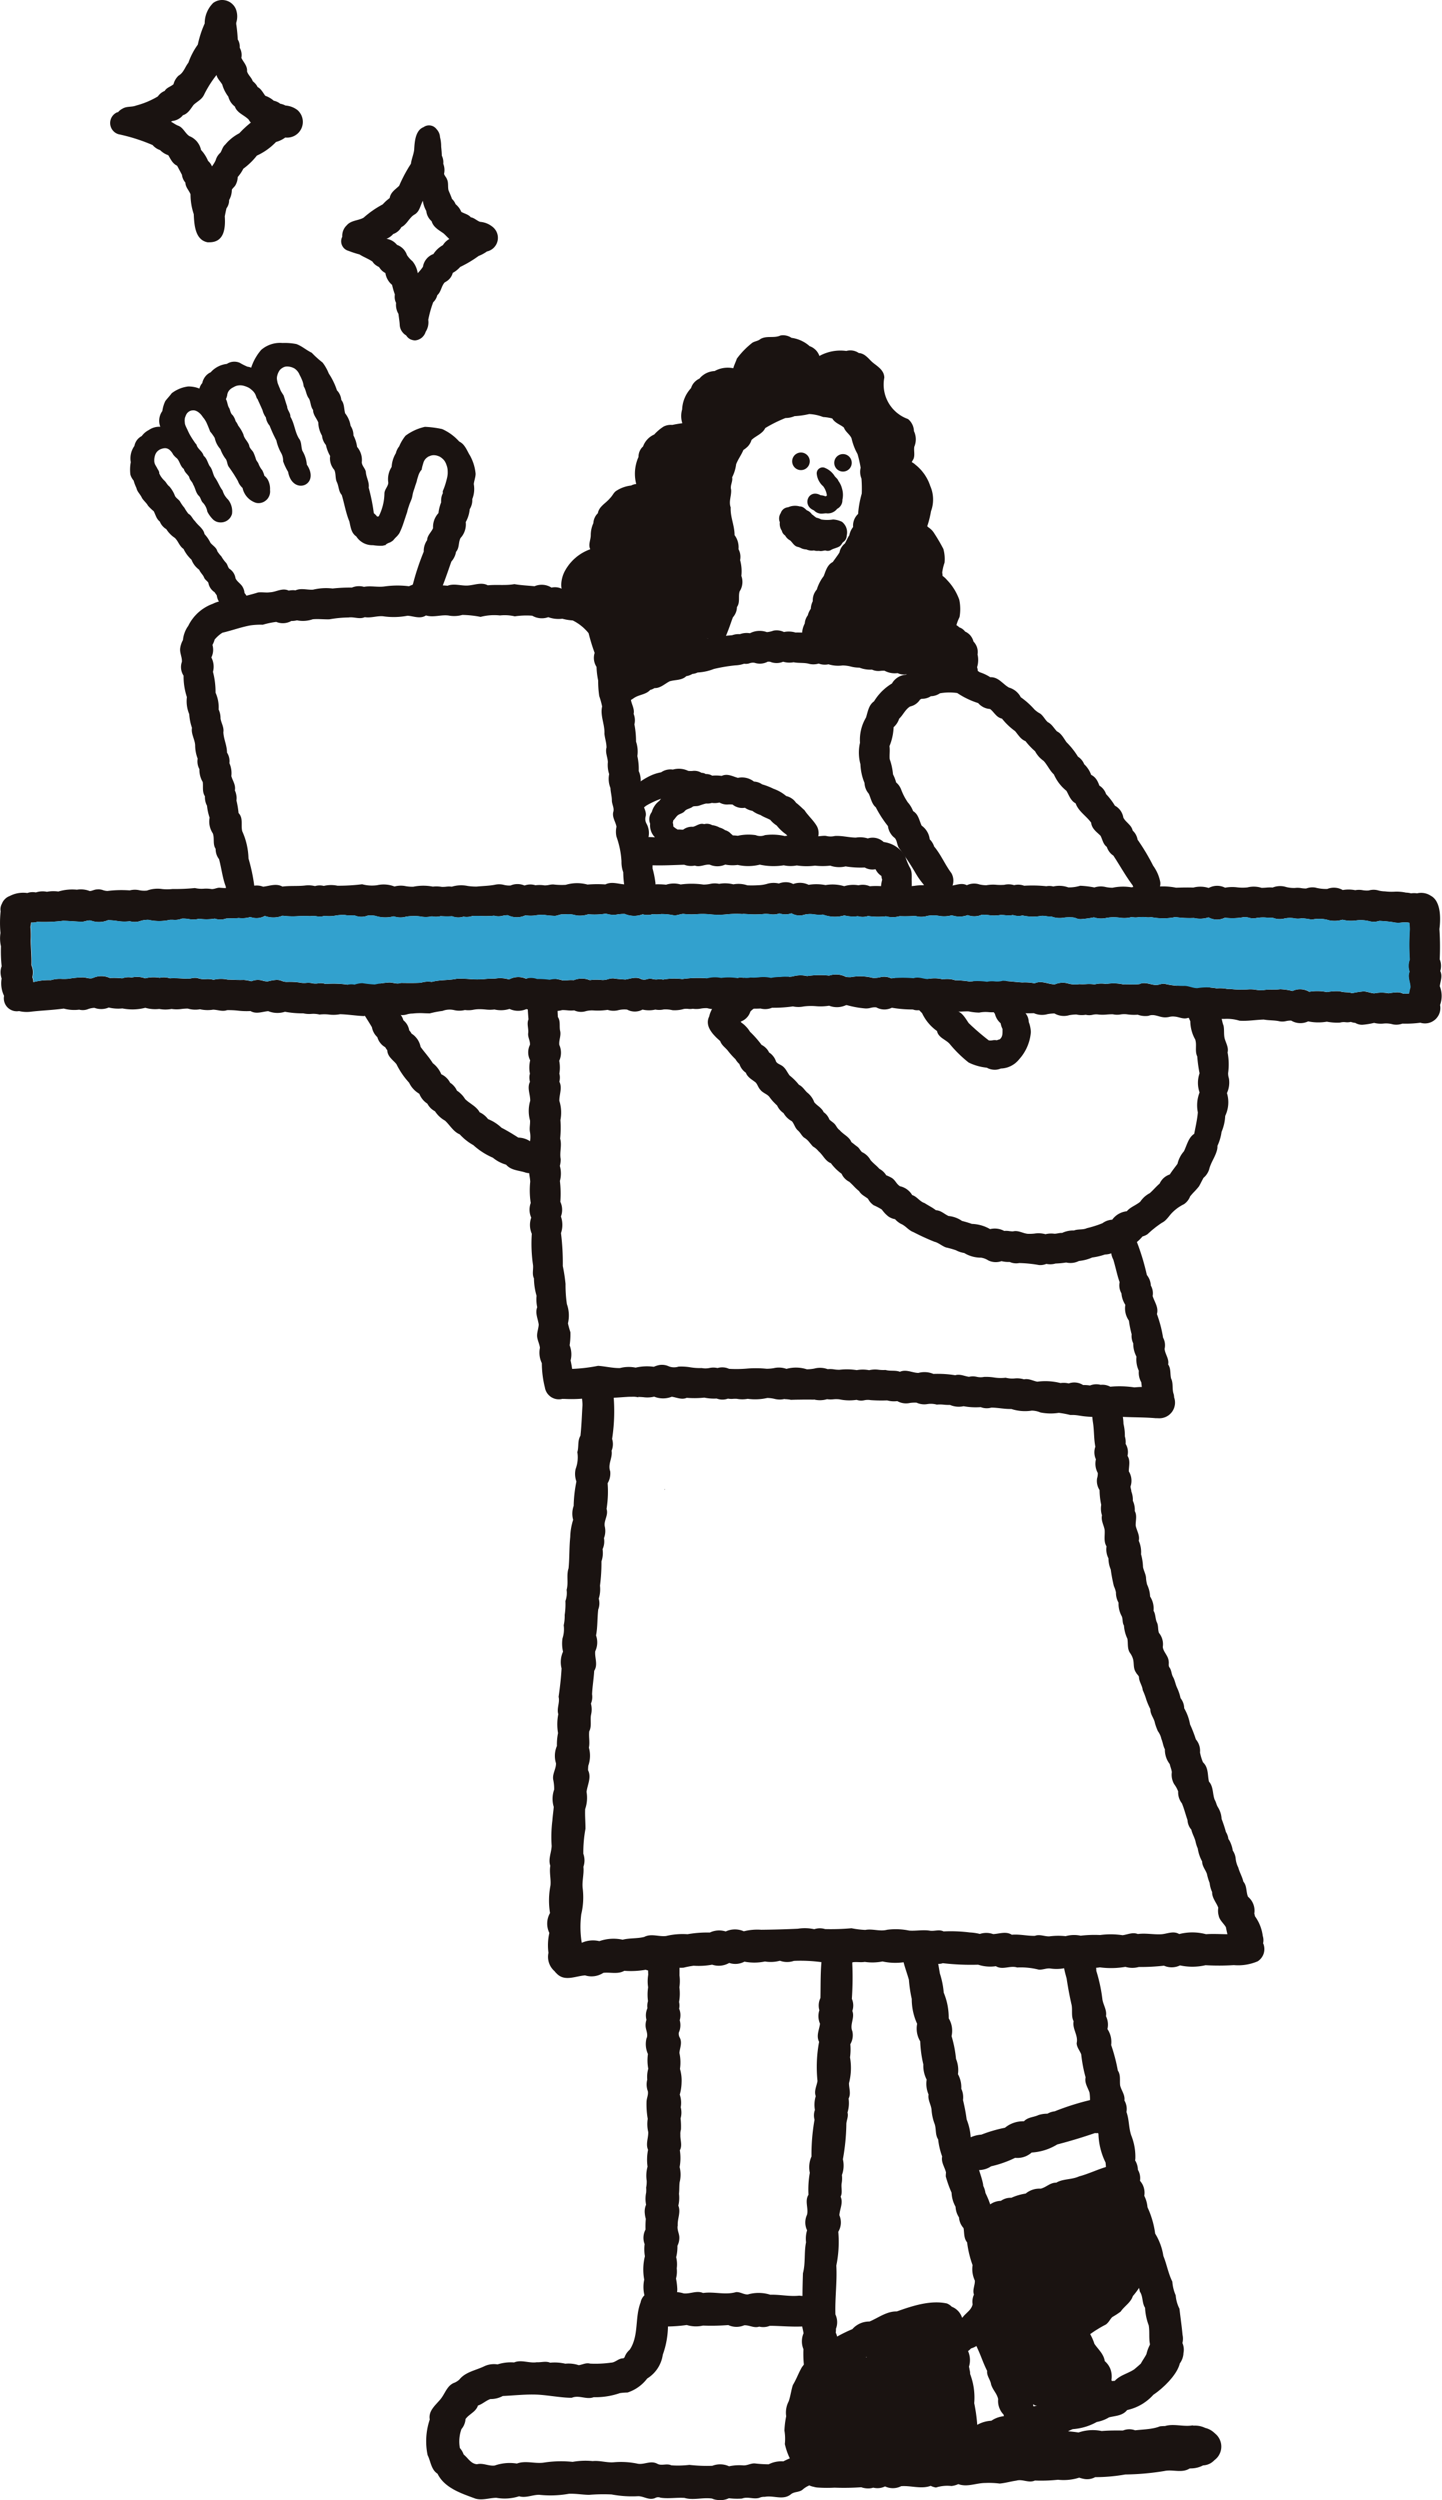 <svg xmlns="http://www.w3.org/2000/svg" width="158.25" height="274.237" viewBox="0 0 158.25 274.237">
  <g id="グループ_8325" data-name="グループ 8325" transform="translate(-163 -6063.855)">
    <path id="パス_6779" data-name="パス 6779" d="M250.262,966.183c.086,1.22-.531,2.807-1.988,2.6s-1.558-1.737-1.251-2.887c-.006-.019-.013-.039-.02-.058a1.214,1.214,0,0,1-.058-.347c-.043-.029-.086-.059-.128-.091a1.84,1.84,0,0,1-.526-.655,1.7,1.7,0,0,1-1.008-.1,1.893,1.893,0,0,1-.175-.086,9.922,9.922,0,0,1-2.1-.123,2.958,2.958,0,0,1-1.685-.083,7.263,7.263,0,0,1-1.671,0,6.945,6.945,0,0,1-2-.022,3.5,3.5,0,0,1-1.431-.015,7.039,7.039,0,0,1-2.628-.072,5.251,5.251,0,0,1-2.43.031,4.082,4.082,0,0,1-1.363-.04,2.07,2.07,0,0,1-1.693.013c-.552-.07-1.082.314-1.644.1a2.1,2.1,0,0,1-1.167-.094c-1.161.033-2.318.1-3.473.061,0,.117,0,.234,0,.35a11.069,11.069,0,0,1,.32,1.616,1.729,1.729,0,0,1-3.381.5,10.292,10.292,0,0,1-.155-1.7,3.233,3.233,0,0,1-.194-1.2,9.607,9.607,0,0,0-.549-2.7,2.493,2.493,0,0,1,0-1.094c-.094-.545-.473-1-.364-1.58.157-.451-.124-.819-.143-1.279.007-.468-.141-.926-.156-1.393a2.658,2.658,0,0,1-.142-1.52,3.229,3.229,0,0,1-.141-1.313c-.014-.533-.309-1.056-.148-1.6,0-.527-.181-1-.23-1.52.06-1-.488-1.984-.253-2.986a8.812,8.812,0,0,0-.315-1.141,10.906,10.906,0,0,1-.118-1.7,8.438,8.438,0,0,1-.179-1.5,1.819,1.819,0,0,1-.209-1.537,20.52,20.52,0,0,1-.661-2.158,5.184,5.184,0,0,0-1.74-1.4,5.634,5.634,0,0,1-1.144-.19,3.293,3.293,0,0,1-1.542-.17,2.1,2.1,0,0,1-1.761-.16,8.488,8.488,0,0,0-1.915.071,4.751,4.751,0,0,0-1.623-.1,5.889,5.889,0,0,0-2.13.159,11.409,11.409,0,0,0-2-.218,3.25,3.25,0,0,1-1.4.088c-.854-.171-1.742.24-2.592-.031-.644.427-1.375.067-2.027.034a8.036,8.036,0,0,1-2.692.057c-.684-.054-1.322.212-2,.1-.581.261-1.188-.058-1.78.035a12.618,12.618,0,0,0-2.092.2c-.617.019-1.218-.061-1.837-.006a3.271,3.271,0,0,1-1.731.118,2.471,2.471,0,0,1-.621.071,1.886,1.886,0,0,1-1.654.1,9.109,9.109,0,0,0-1.477.313,7.718,7.718,0,0,0-1.4.077c-1.041.2-2.008.559-3.036.8a3.7,3.7,0,0,0-.849.753,2.567,2.567,0,0,1-.236.584,2,2,0,0,1,.076.514,1.893,1.893,0,0,1-.2.861,2.143,2.143,0,0,1,.179,1.575,8.8,8.8,0,0,1,.283,2.286,3.877,3.877,0,0,1,.337,1.846,2.2,2.2,0,0,1,.209.985c.08.517.4.966.311,1.512.036.76.4,1.456.4,2.228a1.727,1.727,0,0,1,.262,1.159,2.691,2.691,0,0,1,.214,1.421c.145.521.506.984.387,1.568a2.107,2.107,0,0,1,.172.589,1.626,1.626,0,0,1,0,.511,10.275,10.275,0,0,1,.234,1.384c.544.569.231,1.333.405,2a7.683,7.683,0,0,1,.685,2.986,19.535,19.535,0,0,1,.743,4.042,1.486,1.486,0,0,1-2.826.76,5.606,5.606,0,0,1-.415-1.737c-.365-.964-.465-2.008-.736-2.995a1.806,1.806,0,0,1-.372-1.128c-.344-.505-.1-1.15-.31-1.7a2.324,2.324,0,0,1-.351-1.719,5.645,5.645,0,0,1-.286-1.315,1.6,1.6,0,0,1-.147-.352,2.082,2.082,0,0,1-.081-.679c-.321-.486-.173-1.039-.24-1.565a2.594,2.594,0,0,1-.366-1.414,1.777,1.777,0,0,1-.191-1.152,4,4,0,0,1-.275-1.467c-.036-.661-.464-1.237-.352-1.911a5.791,5.791,0,0,1-.3-1.5,3.707,3.707,0,0,1-.256-1.871,7.173,7.173,0,0,1-.363-2.35,1.716,1.716,0,0,1-.186-1.517c.035-.532-.263-.981-.182-1.528a2.519,2.519,0,0,1,.3-.863,3.145,3.145,0,0,1,.579-1.553,4.831,4.831,0,0,1,2.708-2.426c.616-.326,1.331-.328,1.969-.607a12.8,12.8,0,0,0,1.444-.206c.527-.145,1.011-.255,1.532-.427.442-.058.877.045,1.314-.019.7-.026,1.345-.521,2.061-.183a2.722,2.722,0,0,1,.428-.047,1.665,1.665,0,0,1,.311.021c.625-.286,1.289-.03,1.935-.079a6.04,6.04,0,0,1,2.141-.127,16.971,16.971,0,0,1,2.114-.1,2.025,2.025,0,0,1,1.329-.081c.757-.142,1.524.067,2.293-.049a10.018,10.018,0,0,1,2.651-.016,2.028,2.028,0,0,1,1.833-.044,12.583,12.583,0,0,1,2.4-.014c.707-.281,1.465.021,2.2-.021s1.515-.4,2.214-.026c.972-.1,1.947.045,2.916-.129.73.129,1.468.157,2.208.232a1.993,1.993,0,0,1,1.863.15,1.719,1.719,0,0,1,1.107.117,2.6,2.6,0,0,1,.4.079,4.461,4.461,0,0,1,2.467.513,7.031,7.031,0,0,1,3.011,2.786c.611.449.587,1.231.858,1.861a3.206,3.206,0,0,1,.032,1.013c.215.637.59,1.27.3,1.96a7.872,7.872,0,0,1,.217,1.426,1.875,1.875,0,0,1,.207,1.067,2.767,2.767,0,0,1,.117,1.491c.084.511.417.991.3,1.537a1.87,1.87,0,0,1,.084,1.15,9.965,9.965,0,0,1,.179,1.892,3.377,3.377,0,0,1,.145,1.585,6.491,6.491,0,0,1,.149,1.648,2.4,2.4,0,0,1,.185,1.387,11.385,11.385,0,0,1,.254,2.133c.09.486.451.944.32,1.456a1.068,1.068,0,0,0,.11.815,2.132,2.132,0,0,1,.205,1.448,5.927,5.927,0,0,1,.634.025,23.491,23.491,0,0,1,3.26-.117,5.147,5.147,0,0,1,2.123-.116,1.308,1.308,0,0,0,.72.092,2.065,2.065,0,0,1,1.694.014,4.038,4.038,0,0,1,1.363-.04,5.318,5.318,0,0,1,1.969-.071,1.349,1.349,0,0,0,1.012,0,5.941,5.941,0,0,1,2.179.1,3.453,3.453,0,0,1,1.357.042,7.039,7.039,0,0,1,1.976-.009c.4.024.772-.086,1.18-.054a1.971,1.971,0,0,0,.99.011c.775-.047,1.521.169,2.294.182a2.872,2.872,0,0,1,1.317.089,1.757,1.757,0,0,1,1.738.393,3.208,3.208,0,0,1,2.362,1.563,8.433,8.433,0,0,0,.487,1.193c.343.515.192,1.113.24,1.687" transform="translate(12.791 5194.45)" fill="#1a1311"/>
    <path id="パス_6780" data-name="パス 6780" d="M853.761,1294.99c-.031-.015-.06-.031-.09-.048a5.768,5.768,0,0,1-2-.567,13.638,13.638,0,0,1-2.017-1.965c-.418-.55-1.3-.718-1.452-1.489a5.011,5.011,0,0,1-1.638-1.957,18.909,18.909,0,0,1-2.72-3.485,1.448,1.448,0,0,1,.908-2.5c.735-.085,1.24.5,1.641,1.022.477.53.886,1.089,1.364,1.62a10.658,10.658,0,0,1,1.132,1.319,3.968,3.968,0,0,1,1.521,1.78c.637.24.913.832,1.28,1.343a26.679,26.679,0,0,0,2.194,1.887,1.318,1.318,0,0,0,.421-.012,1.248,1.248,0,0,1,.462,0c.043-.019.087-.036.132-.052a1.811,1.811,0,0,1,.182-.051c.37-.309.3-.7.312-1.134a2.406,2.406,0,0,1-.211-.635,1.954,1.954,0,0,1-.625-1.026,13.975,13.975,0,0,1-1.28-2.133c-.5-.264-.6-.843-.865-1.284a1.9,1.9,0,0,1-1.043-1.488,1.648,1.648,0,0,1,3-1.009c.307.879,1.307,1.3,1.41,2.269.6.7.908,1.593,1.5,2.294.349.345.37.828.592,1.229a1.573,1.573,0,0,1,.4,1.014,3.469,3.469,0,0,1,.23,1.107,5.024,5.024,0,0,1-1.3,3,2.656,2.656,0,0,1-2,.995,1.641,1.641,0,0,1-.661.136,1.821,1.821,0,0,1-.78-.177" transform="translate(-582.371 4886.023)" fill="#1a1311"/>
    <path id="パス_6781" data-name="パス 6781" d="M415.635,1326.15c-1.709-.164-3.437-.046-5.156-.287a2.784,2.784,0,0,1-.965.185c0,.02,0,.04-.007.059a1.318,1.318,0,0,0-.154-.034c-.123-.021-.248-.036-.372-.045-.262-.021-.524-.037-.785-.053l.028,0-.039,0h.011l-.024,0,.013,0-.03,0h.017c-.224-.017-.448-.035-.67-.067s-.456-.075-.686-.1a3.614,3.614,0,0,0-.549-.02l-.1,0a10.566,10.566,0,0,0-1.262-.236,5.671,5.671,0,0,1-2.018-.043,2.482,2.482,0,0,0-.948-.2,4.841,4.841,0,0,1-2.241-.18c-.742.022-1.454-.147-2.193-.151a1.8,1.8,0,0,1-1.163-.052,7.44,7.44,0,0,1-1.885-.1,2.424,2.424,0,0,1-1.49-.142,4.966,4.966,0,0,1-.651-.024,3.865,3.865,0,0,0-.8-.01,2.407,2.407,0,0,0-1.009-.062,2.041,2.041,0,0,1-1.215-.153,3.965,3.965,0,0,0-.708.031,1.95,1.95,0,0,1-1.4-.2,2.776,2.776,0,0,1-1.109-.078,17.041,17.041,0,0,1-1.807-.029,1.851,1.851,0,0,0-.692.01,1.541,1.541,0,0,1-.86-.043,5.253,5.253,0,0,1-1.875-.052,2.931,2.931,0,0,0-.662-.006,2.775,2.775,0,0,1-.706-.013,2.722,2.722,0,0,1-1.457.028.266.266,0,0,1-.007.028c-.18-.012-.364-.011-.54-.013-.361,0-.723,0-1.083.01h-.053c-.271,0-.543.009-.813.018h-.031a.493.493,0,0,0-.108-.028c-.117-.016-.235-.028-.353-.037a1.1,1.1,0,0,0-.2,0l.011-.036a2.292,2.292,0,0,1-1.178-.016,3.715,3.715,0,0,0-.747-.088,5.943,5.943,0,0,1-2.146.094,3.156,3.156,0,0,1-1.19,0,3.3,3.3,0,0,0-.39,0,2.1,2.1,0,0,1-.59-.023,1.8,1.8,0,0,1-.281.079,1.778,1.778,0,0,1-.958-.088,5.192,5.192,0,0,1-1.355-.1,10.033,10.033,0,0,1-1.928.021c-.55.245-1.1-.04-1.641-.12a2.574,2.574,0,0,1-1.932-.009,3.139,3.139,0,0,1-1.19.06c-.191-.015-.384-.03-.575-.027.005.02.011.039.017.057a.353.353,0,0,0-.086-.034,2.284,2.284,0,0,0-.613-.041c-.184,0-.367,0-.55.015-.377.021-.751.054-1.127.075-.176.01-.353.014-.529.03s-.368.037-.551.056l-.1.01-.027-.072a2.41,2.41,0,0,0-.371.1,3.769,3.769,0,0,1-1.264-.114,14.28,14.28,0,0,1-2.861.136,2.076,2.076,0,0,1-.239-.006,1.555,1.555,0,0,1-1.931-1.258,11.352,11.352,0,0,1-.334-2.659,2.659,2.659,0,0,1-.207-1.685c-.052-.45-.279-.819-.312-1.273-.017-.442.156-.84.179-1.275-.084-.636-.416-1.26-.166-1.9a4.144,4.144,0,0,1-.07-1.256,6.955,6.955,0,0,1-.287-1.91c-.223-.464-.055-.963-.1-1.447a16.25,16.25,0,0,1-.136-3.445,2.408,2.408,0,0,1-.063-1.772,2.126,2.126,0,0,1-.055-1.607,9.041,9.041,0,0,1-.056-2.319c-.006-.314-.086-.636-.114-.953a1.483,1.483,0,0,1-.477-.091c-.706-.214-1.527-.222-2.056-.84a3.966,3.966,0,0,1-1.453-.764,7.669,7.669,0,0,1-2.137-1.374,5.935,5.935,0,0,1-1.495-1.185c-.7-.285-1.08-1.013-1.619-1.506a3.121,3.121,0,0,1-1.1-1.026,1.987,1.987,0,0,1-.838-.836,2.277,2.277,0,0,1-.882-1.084,2.791,2.791,0,0,1-1.122-1.217,8.522,8.522,0,0,1-1.387-2.031c-.38-.468-.984-.826-1.008-1.527a2.646,2.646,0,0,1-.221-.329,1.865,1.865,0,0,1-.465-.374,1.805,1.805,0,0,1-.4-.727,1.973,1.973,0,0,1-.6-1.1c-.578-.982-1.41-2.182-1.887-3.146a4.9,4.9,0,0,1-.936-2.293,1.491,1.491,0,0,1,2.539-1.23c.623.478.777,1.259,1.158,1.9a35.671,35.671,0,0,1,1.9,3.055,1.717,1.717,0,0,1,.68.955,1.818,1.818,0,0,1,.465.57,1.9,1.9,0,0,1,.179.541,1.658,1.658,0,0,1,.252.352,2.233,2.233,0,0,1,.995,1.461c.433.6.949,1.149,1.335,1.783a2.993,2.993,0,0,1,.935,1.216,2.085,2.085,0,0,1,.971.933,1.991,1.991,0,0,1,.744.863,2.988,2.988,0,0,1,.906.934c.512.5,1.237.792,1.586,1.439a2.469,2.469,0,0,1,.922.748,4.7,4.7,0,0,1,1.478.948c.63.325,1.249.7,1.843,1.083a2.393,2.393,0,0,1,1.29.4,3.074,3.074,0,0,0-.022-1.08c-.057-.414.043-.788.023-1.19a3.915,3.915,0,0,1,.016-2.163c.02-.7-.365-1.4-.027-2.086a1.946,1.946,0,0,1-.058-.593,1.561,1.561,0,0,1,.054-.3,3.478,3.478,0,0,1,.028-1.462,1.884,1.884,0,0,1-.025-1.7c.042-.447-.256-.845-.191-1.3.059-.5-.183-1,.033-1.5a36.9,36.9,0,0,1-.093-5.3,1.571,1.571,0,0,1,2.566-1.1c.8.672.609,1.793.6,2.717.121,1.132.072,2.293.151,3.434.319.473.124,1.048.257,1.56.1.513-.163.99-.1,1.5a2.1,2.1,0,0,1-.01,1.736,3.963,3.963,0,0,1,.015,1.413,1.548,1.548,0,0,1,.055.339,1.9,1.9,0,0,1-.055.544c.348.67-.02,1.4,0,2.108a4.256,4.256,0,0,1,.116,2.1,11.865,11.865,0,0,1-.03,2.035c.217.76-.084,1.487.059,2.243a2.829,2.829,0,0,1-.092.75,3.092,3.092,0,0,1,.007,1.652,12.269,12.269,0,0,1,.048,2.286,2.056,2.056,0,0,1,.063,1.611,2.753,2.753,0,0,1,.007,1.82,26.315,26.315,0,0,1,.2,3.612,19.3,19.3,0,0,1,.3,1.961,14.442,14.442,0,0,0,.149,2.219,3.724,3.724,0,0,1,.115,2.108,9.673,9.673,0,0,0,.271.97,7.854,7.854,0,0,1-.086,1.437,2.718,2.718,0,0,1,.106,1.664c.07.309.124.617.169.927a18.3,18.3,0,0,0,2.848-.339c.809.055,1.58.26,2.4.247a3.759,3.759,0,0,1,1.721-.048,5.431,5.431,0,0,1,1.993-.093,3.235,3.235,0,0,1,.546-.18,1.772,1.772,0,0,1,1.032.1,1.56,1.56,0,0,0,1.132.061,5.927,5.927,0,0,1,1.3.076,6.353,6.353,0,0,0,1.25.081,2.121,2.121,0,0,0,.848-.006,2.021,2.021,0,0,1,.884.006,1.855,1.855,0,0,1,.872-.042,1.771,1.771,0,0,1,.39.128,13.674,13.674,0,0,0,1.91-.021,11.452,11.452,0,0,1,2.223.015,4.859,4.859,0,0,0,.763-.065,2.461,2.461,0,0,1,1.408.077,3.888,3.888,0,0,1,2.238.047,4.579,4.579,0,0,0,.82-.081,2.406,2.406,0,0,1,1.465.067,2.6,2.6,0,0,1,.723.024,3.377,3.377,0,0,0,.588.039,6.867,6.867,0,0,1,1.881.04,3.645,3.645,0,0,1,1.358.007,2.873,2.873,0,0,1,1.074-.044,4.341,4.341,0,0,0,.728.02c.523.153,1.063,0,1.576.2.69-.309,1.345.111,2.028.125a2.509,2.509,0,0,1,1.646.108,11.963,11.963,0,0,1,2.4.144c.529-.165,1.008.11,1.508.174a1.879,1.879,0,0,1,.848,0,1.879,1.879,0,0,0,.81.01,5.761,5.761,0,0,1,1.059.058,4.708,4.708,0,0,0,1.308.031,2.857,2.857,0,0,0,.988.079,2.634,2.634,0,0,1,1.027.1c.513-.117.973.169,1.457.256a6.657,6.657,0,0,1,2.546.152,2.3,2.3,0,0,1,.9.042,1.8,1.8,0,0,1,1.577.174,4.271,4.271,0,0,1,.76.05,1.867,1.867,0,0,1,1.169-.073,1.812,1.812,0,0,1,1.056.207,10.833,10.833,0,0,1,2.639.074c.267-.017.545-.05.819-.043-.02-.175-.033-.352-.057-.523a2.111,2.111,0,0,1-.269-1.255,2.959,2.959,0,0,1-.257-1.549,3,3,0,0,1-.353-1.456,1.914,1.914,0,0,1-.185-.709,1.85,1.85,0,0,1,.008-.286,11.639,11.639,0,0,1-.3-1.5,2.33,2.33,0,0,1-.392-1.733,2.67,2.67,0,0,1-.427-1.258,1.751,1.751,0,0,1-.2-1.227c-.285-.808-.445-1.662-.695-2.482a2.113,2.113,0,0,1-.226-.685,2.024,2.024,0,0,1-.691.129,7.063,7.063,0,0,1-1.405.331,4.642,4.642,0,0,1-1.449.38,2.058,2.058,0,0,1-1.4.167,9.328,9.328,0,0,1-1.167.113,2.044,2.044,0,0,1-1.008.04,1.784,1.784,0,0,1-.8.128,14.142,14.142,0,0,0-2.176-.222,1.716,1.716,0,0,1-1.046-.119,3.178,3.178,0,0,1-.9-.089,1.889,1.889,0,0,1-1.454-.081,1.95,1.95,0,0,0-.783-.3,3.526,3.526,0,0,1-1.856-.512,2.784,2.784,0,0,1-.9-.3,10.773,10.773,0,0,0-1.1-.311c-.454-.156-.8-.511-1.267-.622a26.033,26.033,0,0,1-2.309-1.059c-.529-.19-.85-.689-1.358-.9a2.333,2.333,0,0,1-.656-.517,1.81,1.81,0,0,1-.779-.333,3.838,3.838,0,0,1-.674-.727,6.891,6.891,0,0,0-.9-.473,1.964,1.964,0,0,1-.618-.709c-.328-.263-.756-.442-.972-.837-.4-.3-.7-.7-1.083-1.023a1.835,1.835,0,0,1-.843-.882,5.388,5.388,0,0,1-1.17-1.155c-.619-.239-.855-.884-1.333-1.288a2.348,2.348,0,0,0-.639-.549c-.354-.37-.525-.722-.99-.982-.286-.253-.415-.587-.715-.82-.279-.287-.353-.677-.609-.969a2.311,2.311,0,0,1-.91-.886,2.039,2.039,0,0,1-.712-.844,5.85,5.85,0,0,1-.783-.848c-.253-.411-.768-.483-1.058-.877-.228-.228-.294-.569-.517-.8-.39-.314-.88-.549-1.068-1.062a1.85,1.85,0,0,1-.71-.957,1.937,1.937,0,0,1-.425-.521,8.443,8.443,0,0,1-.878-.985c-.284-.327-.66-.577-.8-1.007-.815-.706-1.728-1.649-1.211-2.7a2.788,2.788,0,0,1,1.188-1.738,1.835,1.835,0,0,1,.41-.633,1.764,1.764,0,0,1-.2-.287c-.385-.49-.9-.847-1.3-1.32a1.627,1.627,0,0,1-.943-.943,1.163,1.163,0,0,1,.453-2.057,1.439,1.439,0,0,1,1.145.358,1.608,1.608,0,0,1,1.022.973,7.319,7.319,0,0,1,1.506,1.767,1.358,1.358,0,0,1,.486-.328,1.8,1.8,0,0,1,.5-.485,1.9,1.9,0,0,1,.465-.221,21.485,21.485,0,0,1,3.883-2.84,1.361,1.361,0,0,1,1.872,1.022c.158.9-.663,1.535-1.331,1.963a26.474,26.474,0,0,1-2.4,2.208,2.014,2.014,0,0,1-.276.408,1.814,1.814,0,0,1-.548.436c-.327.549-.995.708-1.405,1.171a2.767,2.767,0,0,1-.123.285,1.7,1.7,0,0,1-.95.823c.024.034.046.069.068.1a3.373,3.373,0,0,1,.959,1.016,10.887,10.887,0,0,1,1.264,1.433,1.981,1.981,0,0,1,.561.431,1.755,1.755,0,0,1,.267.405,1.856,1.856,0,0,1,.76.987c.131.237.383.294.595.433.443.247.614.735.9,1.107a6.113,6.113,0,0,1,1.021,1.019c.389.181.6.553.887.834a2.425,2.425,0,0,1,.8,1.09c.316.377.814.6,1.023,1.076a1.755,1.755,0,0,1,.632.807c.187.2.421.31.6.519s.279.49.535.654c.388.472,1.032.707,1.277,1.3.22.173.428.343.655.509s.313.417.511.594a2.065,2.065,0,0,1,.932.865c.291.36.669.616.973.967a1.993,1.993,0,0,1,.753.709,4.11,4.11,0,0,1,.6.286c.394.23.526.689.912.917a2.079,2.079,0,0,1,1.339.969c.538.172.817.7,1.348.873.426.274.865.485,1.26.791.537.017.919.418,1.379.632a3.06,3.06,0,0,1,1.478.541,11.1,11.1,0,0,1,1.08.324,4.234,4.234,0,0,1,2,.573,2.169,2.169,0,0,1,1.552.2,2.2,2.2,0,0,1,.562.019,3.144,3.144,0,0,0,.4.031c.586-.145,1.062.21,1.618.266a4.859,4.859,0,0,0,.74-.026,2.816,2.816,0,0,1,1.212.07,2.541,2.541,0,0,1,.979-.052c.288,0,.55-.107.846-.09a2.832,2.832,0,0,1,1.3-.266c.461-.179.967-.05,1.417-.256a11.789,11.789,0,0,0,1.717-.546,1.944,1.944,0,0,1,1.062-.382,2.272,2.272,0,0,1,1.6-.925c.4-.476,1.022-.656,1.485-1.057a2.786,2.786,0,0,1,1.039-.928c.378-.334.7-.73,1.083-1.054a1.852,1.852,0,0,1,1.117-1c.256-.413.566-.781.846-1.176a3.121,3.121,0,0,1,.7-1.362c.328-.661.485-1.5,1.129-1.916.148-.783.331-1.545.4-2.351a3.891,3.891,0,0,1,.188-2.191,3.185,3.185,0,0,1,0-2.1,14.669,14.669,0,0,1-.252-1.847c-.292-.594-.022-1.247-.226-1.864a4.153,4.153,0,0,1-.538-2,4.236,4.236,0,0,1-.421-1.519,13.949,13.949,0,0,1-1.009-2.127,1.746,1.746,0,0,1,3.094-1.3,2.057,2.057,0,0,1,.41,1.03,4.772,4.772,0,0,1,.484,1.335,3.7,3.7,0,0,1,.612,1.722c.307.389.292.9.476,1.333.1.478.011.946.125,1.424.14.506.453.977.32,1.531a6.943,6.943,0,0,1,.058,2.261,1.85,1.85,0,0,0,.088.586,2.785,2.785,0,0,1-.215,1.606,3.465,3.465,0,0,1-.192,2.505,5.044,5.044,0,0,1-.4,1.75l0,0a5.255,5.255,0,0,1-.452,1.533,1.588,1.588,0,0,1-.033.4c-.179.788-.709,1.434-.883,2.21a2.038,2.038,0,0,1-.613.9c-.171.3-.311.615-.485.912-.3.409-.678.729-.984,1.124a1.827,1.827,0,0,1-.676.855,4.665,4.665,0,0,0-1.215.851c-.414.383-.674.929-1.206,1.186a11.438,11.438,0,0,0-1.573,1.25,1.844,1.844,0,0,1-.553.248,4.836,4.836,0,0,1-.617.613,25.329,25.329,0,0,1,1.091,3.619,1.966,1.966,0,0,1,.436,1.155,1.688,1.688,0,0,1,.2,1.15c.2.647.676,1.242.468,1.975a13.66,13.66,0,0,1,.676,2.586,1.753,1.753,0,0,1,.168,1.229c.046.592.516,1.082.389,1.717.325.46.2,1.026.324,1.537.254.517.1,1.082.25,1.614a1.452,1.452,0,0,1,.083.458,1.719,1.719,0,0,1-1.712,2.291,2.122,2.122,0,0,1-.264-.017" transform="translate(-125.711 4893.272)" fill="#1a1311"/>
    <path id="パス_6782" data-name="パス 6782" d="M133.746,736.349a3.43,3.43,0,0,1-.4-.744,1.554,1.554,0,0,1-.391-.648,1.6,1.6,0,0,1-.7-1.15c-.073-.125-.173-.232-.243-.359a1.517,1.517,0,0,1-.684-1.034c-.123-.2-.337-.309-.452-.53-.12-.343-.421-.565-.557-.9a2.4,2.4,0,0,1-.843-1.1,3.9,3.9,0,0,1-.876-1.187c-.452-.292-.571-.847-.954-1.206a3.193,3.193,0,0,1-.934-.958,1.68,1.68,0,0,1-.712-.835c-.375-.277-.467-.753-.673-1.137a4.79,4.79,0,0,1-.633-.613c-.178-.326-.476-.53-.662-.852-.164-.378-.519-.665-.6-1.083a4.644,4.644,0,0,1-.305-.81,1.707,1.707,0,0,1-.357-.655,4.426,4.426,0,0,1,.043-1.362,2.35,2.35,0,0,1,.4-1.781,1.511,1.511,0,0,1,.8-1.08,2.225,2.225,0,0,1,.788-.67,2,2,0,0,1,1.253-.353,1.831,1.831,0,0,1,.222-1.725,3.719,3.719,0,0,1,.33-1.1c.231-.3.47-.542.7-.854a3.747,3.747,0,0,1,1.8-.741,3.18,3.18,0,0,1,1.238.232,1.387,1.387,0,0,1,.314-.6,1.7,1.7,0,0,1,.332-.72,1.5,1.5,0,0,1,.588-.463,2.8,2.8,0,0,1,1.779-.923,1.5,1.5,0,0,1,1.425-.117,6.6,6.6,0,0,0,.838.424,1.336,1.336,0,0,1,.405.108,5.651,5.651,0,0,1,1.1-1.953,3.163,3.163,0,0,1,2.347-.756,6.53,6.53,0,0,1,1.515.117c.612.221,1.089.669,1.679.948a11.02,11.02,0,0,0,1.2,1.083,4.993,4.993,0,0,1,.672,1.191,7.566,7.566,0,0,1,.9,1.853,1.741,1.741,0,0,1,.479,1.057c.352.421.282.979.423,1.469a2.9,2.9,0,0,1,.594,1.362,1.882,1.882,0,0,1,.316,1.06,3.687,3.687,0,0,1,.4,1.259,2.193,2.193,0,0,1,.513,1.691c.028.4.38.663.446,1.046.034.6.4,1.117.312,1.729a20.53,20.53,0,0,1,.563,2.8,2.633,2.633,0,0,1,.371.379c.057-.012.115-.022.172-.03a5.754,5.754,0,0,0,.622-2.506c.008-.442.394-.75.426-1.178a2.482,2.482,0,0,1,.365-1.734,3.3,3.3,0,0,1,.464-1.512,1.961,1.961,0,0,1,.366-.749,4.745,4.745,0,0,1,.7-1.17,5.61,5.61,0,0,1,2.124-.97,10.849,10.849,0,0,1,1.894.247,5.477,5.477,0,0,1,1.867,1.366c.642.3.852,1.015,1.2,1.565a5.082,5.082,0,0,1,.6,1.96c0,.4-.161.754-.2,1.145a3.007,3.007,0,0,1-.166,1.646,1.75,1.75,0,0,1-.053.573,1.986,1.986,0,0,1-.227.532,3.541,3.541,0,0,1-.436,1.412,2.219,2.219,0,0,1-.566,1.746c-.264.476-.108,1.081-.5,1.519a2.138,2.138,0,0,1-.513,1.068c-.392,1.116-.771,2.257-1.237,3.351-.1.442-.217.85-.364,1.283a1.513,1.513,0,0,1-1.494,1.111,1.388,1.388,0,0,1-1.029-.432c-.774-.786-.441-1.97-.082-2.877a27.507,27.507,0,0,1,1.177-3.524,2.046,2.046,0,0,1,.371-1.259c.019-.545.467-.869.649-1.323a2.251,2.251,0,0,1,.595-1.648,4.5,4.5,0,0,1,.291-1.17,2.731,2.731,0,0,1,.018-.449,1.565,1.565,0,0,1,.174-.561,1.139,1.139,0,0,1-.01-.223l.122-.3a8.012,8.012,0,0,0,.317-1.032,2.875,2.875,0,0,0,.1-.6,4.142,4.142,0,0,0-.013-.468,2,2,0,0,0-.119-.474,1.732,1.732,0,0,0-.227-.464,1.77,1.77,0,0,0-.335-.33,1.171,1.171,0,0,0-.389-.2,1.313,1.313,0,0,0-.582-.072,1.432,1.432,0,0,0-.42.138l-.03,0c-.026.018-.051.038-.075.057l-.056.039a1.1,1.1,0,0,0-.41.559c-.028.092-.056.184-.084.277a4.012,4.012,0,0,0-.1.408h0a.022.022,0,0,0,0,.007s0,.007,0,.01v0a.391.391,0,0,0-.015.085l0,.013a.363.363,0,0,0-.077.074,1.927,1.927,0,0,0-.3.6c-.035.113-.071.227-.106.341-.023.078-.039.159-.056.24-.034.13-.083.256-.126.383-.054.155-.1.315-.152.471a4.5,4.5,0,0,0-.144.463c-.033.146-.056.3-.088.442a2.861,2.861,0,0,1-.092.284c-.085.211-.179.416-.246.635-.032.1-.068.2-.1.3s-.062.206-.087.312a.023.023,0,0,1,0,.006.008.008,0,0,0,0,0,.057.057,0,0,1,0,.006l0,.006v0s0,0,0,.006c-.032.118-.076.235-.116.352-.054.159-.1.319-.157.478-.1.3-.194.594-.305.885a6.7,6.7,0,0,1-.286.651c-.018.031-.036.063-.057.093a3.291,3.291,0,0,1-.215.265l-.026.024,0,0,0,0a4,4,0,0,0-.37.4c-.021.021-.044.043-.066.062-.058.043-.119.082-.18.122s-.1.056-.147.081a1.228,1.228,0,0,0-.405.2.449.449,0,0,0-.072.091h0a.668.668,0,0,0-.26.056,4.9,4.9,0,0,1-1.1-.057,2.088,2.088,0,0,1-1.847-.971c-.547-.351-.618-1.05-.755-1.642-.387-.924-.541-1.938-.836-2.9-.365-.4-.308-.975-.547-1.433-.184-.435-.068-.9-.276-1.325a1.905,1.905,0,0,1-.449-1.515,4.033,4.033,0,0,1-.461-1.2,2.088,2.088,0,0,1-.187-.266,1.846,1.846,0,0,1-.242-.759,2.948,2.948,0,0,1-.407-1.443c-.185-.465-.578-.849-.575-1.381-.281-.359-.243-.837-.442-1.232-.312-.392-.317-.9-.565-1.316l-.017-.026c-.008-.044-.015-.088-.022-.131a2.315,2.315,0,0,0-.11-.44,6.216,6.216,0,0,0-.32-.7,1.537,1.537,0,0,0-.548-.692,1.615,1.615,0,0,0-.862-.226.863.863,0,0,0-.318.065,1.365,1.365,0,0,0-.226.128,1.13,1.13,0,0,0-.257.244,1.8,1.8,0,0,0-.246.571,1.1,1.1,0,0,0-.037.342,2.178,2.178,0,0,0,.046.28,1.443,1.443,0,0,0,.077.294c.048.112.089.226.136.338.02.049.043.1.066.145a1.689,1.689,0,0,0,.141.332c.087.15.183.293.274.44.134.4.242.809.386,1.206.007.4.377.7.354,1.124.447.734.489,1.639.925,2.367.328.393.23.912.391,1.367a3.449,3.449,0,0,1,.487,1.514c1.541,2.3-1.583,3.429-2.052.8a6.188,6.188,0,0,1-.55-1.164,1.742,1.742,0,0,0-.21-.9,4.84,4.84,0,0,1-.527-1.382,14.922,14.922,0,0,1-.742-1.622,1.776,1.776,0,0,1-.413-.909,2.261,2.261,0,0,1-.37-.8c-.189-.424-.373-.827-.562-1.244l-.059-.045-.043-.122c-.014-.039-.028-.079-.043-.118s-.034-.093-.055-.14c-.012-.029-.024-.057-.037-.084a1.521,1.521,0,0,0-.373-.448l-.016-.015a1.751,1.751,0,0,0-.373-.264,2.77,2.77,0,0,0-.425-.165,1.507,1.507,0,0,0-.9-.008,2.208,2.208,0,0,0-.353.172,1.482,1.482,0,0,0-.3.2,1.015,1.015,0,0,0-.329.593c0,.03-.008.061-.011.093a2.406,2.406,0,0,1-.09.284c-.014.037-.03.073-.047.109.191.325.162.709.386,1.023.1.266.129.555.369.749a2.065,2.065,0,0,1,.318.657,1.724,1.724,0,0,1,.27.467,4.251,4.251,0,0,1,.588,1c.087.493.577.8.65,1.312.1.252.3.4.437.636a4.831,4.831,0,0,1,.276.739c.056.2.226.327.294.529a2.355,2.355,0,0,0,.4.685,2.91,2.91,0,0,1,.235.607,1.457,1.457,0,0,1,.371.42,2.1,2.1,0,0,1,.249,1.133,1.283,1.283,0,0,1-1.259,1.45,1.111,1.111,0,0,1-.323-.048,2.181,2.181,0,0,1-1.433-1.617,1.889,1.889,0,0,1-.513-.765,15.885,15.885,0,0,0-1-1.55c-.177-.255-.157-.589-.319-.844a3.931,3.931,0,0,1-.6-1.1,2.61,2.61,0,0,1-.62-1.219,4.548,4.548,0,0,0-.5-.7c-.006-.016-.012-.031-.018-.045-.1-.264-.207-.528-.321-.788a2.737,2.737,0,0,0-.283-.525c-.013-.019-.026-.037-.04-.055s-.027-.037-.042-.056h0l-.087-.105a1.149,1.149,0,0,0-.079-.118l-.033-.044a0,0,0,0,0,0,0,1.863,1.863,0,0,0-.361-.373,1.223,1.223,0,0,0-.38-.2.824.824,0,0,0-.289-.022l-.021,0-.006,0,0,0a.855.855,0,0,0-.595.341,1.412,1.412,0,0,0-.176.37.556.556,0,0,0-.051.166q-.006.046-.008.092a.95.95,0,0,0,0,.3,1.181,1.181,0,0,0,.039.285,2.272,2.272,0,0,0,.155.36l.01.024a.731.731,0,0,0,.047.1l.008.017a.242.242,0,0,0,.015.027c.058.134.117.266.186.4,0,0,0,0,0,0v0a.052.052,0,0,0,0,.01v0l.017.029a8.809,8.809,0,0,0,.62.99l-.033-.042a3.281,3.281,0,0,0,.232.3c.006.023.01.046.014.069.166.446.641.662.76,1.146.369.285.434.759.667,1.133.3.341.331.819.547,1.21.392.539.465.915.869,1.473a2.234,2.234,0,0,0,.593.975,2.053,2.053,0,0,1,.439,1.58,1.269,1.269,0,0,1-1.252.934,1.187,1.187,0,0,1-.873-.365,3.432,3.432,0,0,1-.585-.818,1.864,1.864,0,0,0-.523-1.017c-.19-.226-.205-.535-.427-.733-.341-.364-.35-.813-.6-1.211-.083-.306-.393-.505-.438-.835-.176-.308-.507-.512-.589-.882-.408-.309-.428-.829-.768-1.176a2.29,2.29,0,0,1-.4-.4,1.663,1.663,0,0,0-.278-.4v0l-.053-.055a.782.782,0,0,0-.547-.25,1.184,1.184,0,0,0-.327.05,1.218,1.218,0,0,0-.317.13,1.062,1.062,0,0,0-.462.578,1.736,1.736,0,0,0-.094.61.98.98,0,0,0,.087.41c.067.132.147.258.221.389a1.524,1.524,0,0,0,.144.25c.015.037.03.072.046.108s.031.068.048.1c0,.041,0,.081-.008.12a2.459,2.459,0,0,0,.543.784c.229.2.329.486.576.667a3.414,3.414,0,0,1,.624,1.057c.137.232.365.354.531.569a4.167,4.167,0,0,0,.484.7,5.2,5.2,0,0,0,.449.671c.345.175.45.567.72.8.328.492.93.811,1.05,1.429a3.987,3.987,0,0,1,.65.952c.243.312.655.51.759.936a3.308,3.308,0,0,0,.435.55,3.8,3.8,0,0,0,.52.713c.165.2.189.437.34.632a1.518,1.518,0,0,1,.7,1.071c.179.386.582.582.786.955a1.52,1.52,0,0,1,.2.654,2.493,2.493,0,0,1,.46.808,1.908,1.908,0,0,1,.413.74,1.376,1.376,0,0,1-1.365,1.746,1.32,1.32,0,0,1-1.058-.528" transform="translate(54.539 5395.363)" fill="#1a1311"/>
    <path id="パス_6783" data-name="パス 6783" d="M114.8,409.229c-1.444-.228-1.523-1.936-1.579-3.1a6.759,6.759,0,0,1-.354-2.176c-.169-.428-.556-.789-.564-1.281a1.635,1.635,0,0,1-.378-.858,71.9,71.9,0,0,0-.533-1c-.493-.216-.708-.724-.967-1.15a2.262,2.262,0,0,1-.9-.562,1.686,1.686,0,0,1-.338-.15,1.922,1.922,0,0,1-.481-.4,19.664,19.664,0,0,0-3.756-1.191,1.285,1.285,0,0,1-.142-2.4l.112-.019a1.433,1.433,0,0,1,.494-.388c.458-.28.993-.142,1.472-.334a9.222,9.222,0,0,0,2.391-1,1.763,1.763,0,0,1,.364-.381,1.579,1.579,0,0,1,.39-.222c.222-.382.675-.475.964-.733a2,2,0,0,1,.552-.941c.57-.328.7-.934,1.085-1.423a7.719,7.719,0,0,1,1.035-1.987,11.371,11.371,0,0,1,.755-2.318,3.131,3.131,0,0,1,.928-2.245,1.637,1.637,0,0,1,2.486.653,2.255,2.255,0,0,1,.05,1.5c0,.043,0,.086-.007.129a16.717,16.717,0,0,1,.17,1.72,1.427,1.427,0,0,1,.221.812c0,.033,0,.066,0,.1a1.632,1.632,0,0,1,.175,1.106c.235.479.674.882.626,1.474.1.4.5.681.62,1.082q.064.05.125.105a1.813,1.813,0,0,1,.415.538c.4.209.581.623.843.961a2.755,2.755,0,0,1,.929.54,1.643,1.643,0,0,1,.711.331,1.878,1.878,0,0,1,.566.193,2.493,2.493,0,0,1,1.308.487,1.725,1.725,0,0,1-1.324,3.024,3.081,3.081,0,0,1-1.018.491,6.814,6.814,0,0,1-2.1,1.493,7.427,7.427,0,0,1-1.485,1.438,4.32,4.32,0,0,1-.617.913,1.88,1.88,0,0,1-.229.861c-.1.211-.318.335-.414.54a2.266,2.266,0,0,1-.3,1.122,1.438,1.438,0,0,1-.113.6,1.528,1.528,0,0,1-.177.307c-.069.293-.129.588-.185.882.1,1.451-.13,2.847-1.7,2.847l-.121,0m-.478-16.142c-.245.507-.776.715-1.146,1.094-.31.426-.595.938-1.149,1.108a1.606,1.606,0,0,1-.28.278,1.721,1.721,0,0,1-.888.354l-.138.081c.253.134.489.312.747.423.588.189.782.835,1.267,1.156a2.1,2.1,0,0,1,1.281,1.518,4.076,4.076,0,0,1,.77,1.2,1.728,1.728,0,0,1,.214.23,1.557,1.557,0,0,1,.214.372,3.514,3.514,0,0,0,.412-.682,1.7,1.7,0,0,1,.52-.822c.172-.281.238-.637.508-.866a4.969,4.969,0,0,1,1.562-1.263,11.437,11.437,0,0,1,1.265-1.171,1.492,1.492,0,0,1-.236-.325c-.488-.507-1.274-.717-1.518-1.438a1.938,1.938,0,0,1-.714-1.078,4.034,4.034,0,0,1-.672-1.335c-.2-.346-.544-.644-.625-1.045a12.268,12.268,0,0,0-1.391,2.21" transform="translate(71.042 5681.214)" fill="#1a1311"/>
    <path id="パス_6784" data-name="パス 6784" d="M329.779,524.574a1.213,1.213,0,0,1-.545-.47,1.419,1.419,0,0,1-.7-1.1c-.015-.424-.1-.832-.141-1.254a1.954,1.954,0,0,1-.262-1.208,1.427,1.427,0,0,1-.153-.708c0-.076.008-.151.015-.225a9.135,9.135,0,0,1-.3-1.042,2.085,2.085,0,0,1-.733-1.3,1.582,1.582,0,0,1-.415-.3,1.9,1.9,0,0,1-.283-.358c-.063-.03-.125-.062-.187-.1a1.469,1.469,0,0,1-.538-.5c-.446-.311-.958-.485-1.412-.78a10.535,10.535,0,0,1-1.2-.391,1.087,1.087,0,0,1-.7-1.55,1.586,1.586,0,0,1,.488-1.254c.494-.57,1.255-.5,1.855-.839a10.7,10.7,0,0,1,2.09-1.454,5.306,5.306,0,0,1,.772-.7c.1-.639.628-.943,1.037-1.339a15.883,15.883,0,0,1,1.292-2.421c.071-.532.3-1.026.359-1.555.043-.873.142-2.126,1.03-2.462a1.026,1.026,0,0,1,1.437.239,1.331,1.331,0,0,1,.367.861,4.034,4.034,0,0,1,.128,1.041c.032.327.067.657.07.983a1.668,1.668,0,0,1,.161.9,1.854,1.854,0,0,1,.085,1.091c.048.219.24.368.31.578.2.386.083.833.179,1.235.132.315.267.617.379.941a1.634,1.634,0,0,1,.4.588,2.106,2.106,0,0,1,.624.837c.341.2.772.265,1.041.594.377.051.694.4,1.032.5a2.454,2.454,0,0,1,1.4.582,1.53,1.53,0,0,1-.664,2.667,3.758,3.758,0,0,1-.9.487,12.758,12.758,0,0,1-2.029,1.21,3.046,3.046,0,0,1-.818.654,1.546,1.546,0,0,1-.586.859,3.2,3.2,0,0,1-.305.191c-.37.419-.38,1.019-.809,1.4,0,.018-.008.035-.013.052a1.585,1.585,0,0,1-.436.723,12.42,12.42,0,0,0-.538,1.92,1.919,1.919,0,0,1-.287,1.318,1.33,1.33,0,0,1-1.153.943,1.126,1.126,0,0,1-.439-.093m1.282-15.219c-.277.5-.329,1.114-.848,1.467-.633.326-.858,1.1-1.505,1.418a1.615,1.615,0,0,1-.892.753,2.066,2.066,0,0,1-.74.531,1.766,1.766,0,0,1,.958.458,2.228,2.228,0,0,1,.2.207,1.774,1.774,0,0,1,1.084,1.111,3.078,3.078,0,0,0,.607.683,2.655,2.655,0,0,1,.575,1.307,5.1,5.1,0,0,0,.576-.7,1.776,1.776,0,0,1,1.15-1.4,2.878,2.878,0,0,1,1.036-.971,1.925,1.925,0,0,1,.71-.678c-.227-.2-.433-.443-.662-.634-.5-.345-1.108-.674-1.282-1.315a1.7,1.7,0,0,1-.586-1.121,3.094,3.094,0,0,1-.378-1.121v0" transform="translate(-121.664 5576.537)" fill="#1a1311"/>
    <path id="パス_6785" data-name="パス 6785" d="M593.38,760.319a1.7,1.7,0,0,1-.715-.951c-.776-1.035-1.405-2.181-2.118-3.264a1.769,1.769,0,0,1-.407-.367,1.919,1.919,0,0,1-.315-.59c-.414-.3-.468-.815-.695-1.23-.426-.416-.952-.76-1.022-1.425-.525-.736-1.4-1.243-1.7-2.116-.556-.3-.733-.888-1.017-1.382a4.727,4.727,0,0,1-1.371-1.793c-.472-.436-.705-1.033-1.137-1.494a2.956,2.956,0,0,1-.927-1.047,7.9,7.9,0,0,1-1.056-1.113c-.527-.2-.8-.7-1.142-1.1a7.211,7.211,0,0,1-1.436-1.37c-.616-.122-.857-.713-1.309-1.055a1.856,1.856,0,0,1-1.3-.645,9.066,9.066,0,0,1-2.3-1.106,6.11,6.11,0,0,0-1.9.028,1.81,1.81,0,0,1-.722.294,1.543,1.543,0,0,1-.274.024l-.064.041a1.716,1.716,0,0,1-.959.243,1.818,1.818,0,0,1-.163.088,1.719,1.719,0,0,1-.784.662,2.973,2.973,0,0,1-.325.106c-.523.332-.753.924-1.186,1.333a2.06,2.06,0,0,1-.606.926,6.052,6.052,0,0,1-.455,2.08c.071.482-.018.955.025,1.429a6.723,6.723,0,0,1,.363,1.664,4.569,4.569,0,0,1,.343.889,1.878,1.878,0,0,1,.559.8,6.541,6.541,0,0,0,.718,1.379,3.164,3.164,0,0,1,.588.969c.591.346.669,1.035.934,1.59a2.14,2.14,0,0,1,.887,1.5,2.024,2.024,0,0,1,.489.794c.755.9,1.188,1.984,1.886,2.912a1.658,1.658,0,0,1-2.706,1.894,2.118,2.118,0,0,1-.343-.649,8.06,8.06,0,0,1-.938-1.349,30.319,30.319,0,0,0-1.75-2.631c-.249-.35-.188-.781-.464-1.106a1.947,1.947,0,0,1-.76-1.314,12.472,12.472,0,0,1-1.333-2.063c-.452-.379-.533-.984-.768-1.486a1.934,1.934,0,0,1-.471-1.19,5.948,5.948,0,0,1-.447-2.051,4.869,4.869,0,0,1-.047-2.356,4.772,4.772,0,0,1,.661-2.764c.2-.636.289-1.367.879-1.774a5.813,5.813,0,0,1,1.972-1.961,1.658,1.658,0,0,1,.276-.375,1.912,1.912,0,0,1,1.239-.581c.041-.019.08-.04.12-.062l-.013,0-.029.007a1.557,1.557,0,0,1-.974-.124,2.358,2.358,0,0,1-1.441-.265c-.132,0-.266,0-.4.012a1.721,1.721,0,0,1-.974-.13,3.269,3.269,0,0,1-1.382-.219,3.661,3.661,0,0,1-.94-.119,3.75,3.75,0,0,0-.915-.119,3.6,3.6,0,0,1-1.538-.128,1.914,1.914,0,0,1-1.076-.08,2,2,0,0,1-.992.044c-.574-.172-1.177-.069-1.761-.188a2.467,2.467,0,0,1-1.147-.058,1.849,1.849,0,0,1-1.439,0c-.082,0-.164,0-.245-.007a1.827,1.827,0,0,1-1.453.124,1.115,1.115,0,0,0-.551.053,1.184,1.184,0,0,1-.592.049,3.315,3.315,0,0,1-.971.181,17.728,17.728,0,0,0-2.344.392,5.713,5.713,0,0,1-1.794.391,1.609,1.609,0,0,1-.573.157,1.816,1.816,0,0,1-.663.242c-.505.482-1.215.381-1.832.567-.538.278-1.03.772-1.662.742a1.508,1.508,0,0,1-.343.165c-.042.012-.083.024-.124.034-.466.525-1.233.51-1.787.892a3.516,3.516,0,0,1-.839.447,1.738,1.738,0,0,1-1.906.3,1.615,1.615,0,0,1-.338-2.631,5.01,5.01,0,0,1,.6-.392,2.227,2.227,0,0,1,.357-.3c-.929-.644-.971-1.957-.848-2.974a3.9,3.9,0,0,1-.093-2.245,1.878,1.878,0,0,1-1.037-1.7c-.649-.314-1.43-.634-1.578-1.437a1.346,1.346,0,0,1-.4-.383,1.1,1.1,0,0,1-.839.284c-1.423-.173-1.158-2.02-.646-2.926a5.115,5.115,0,0,1,2.773-2.361c-.243-.5.044-1,.054-1.512a3.212,3.212,0,0,1,.287-1.352,1.622,1.622,0,0,1,.491-1.086c.135-.766.881-1.09,1.328-1.645.29-.259.406-.673.781-.865a3.682,3.682,0,0,1,1.543-.529,1.5,1.5,0,0,1,.56-.167,4.49,4.49,0,0,1,.25-2.966,1.524,1.524,0,0,1,.5-1.154,2.268,2.268,0,0,1,1.226-1.31,5.125,5.125,0,0,1,1.009-.86,1.7,1.7,0,0,1,.965-.189c.366-.077.737-.145,1.109-.188v0a2.612,2.612,0,0,1-.019-1.516,3.641,3.641,0,0,1,.975-2.334,1.692,1.692,0,0,1,.245-.494,1.806,1.806,0,0,1,.678-.551,2.283,2.283,0,0,1,1.668-.828,2.984,2.984,0,0,1,2.044-.31c.1-.356.278-.7.39-1.045a8.848,8.848,0,0,1,1.59-1.659c.291-.274.692-.239.987-.489.681-.421,1.5-.063,2.219-.4a1.666,1.666,0,0,1,1.206.258,3.758,3.758,0,0,1,1.992.916,1.734,1.734,0,0,1,1.07,1.074,4.767,4.767,0,0,1,2.952-.549,1.632,1.632,0,0,1,1.373.228c.651.037,1.043.594,1.47.991.559.469,1.3.856,1.328,1.7a4.011,4.011,0,0,0,2.6,4.548,1.761,1.761,0,0,1,.65,1.324,2.074,2.074,0,0,1,.04,1.714c-.07.459.091.9-.092,1.349-.063.106-.125.22-.189.338a2.123,2.123,0,0,1,.436.31,4.934,4.934,0,0,1,1.593,2.3,3.712,3.712,0,0,1,.086,2.775,10.678,10.678,0,0,1-.415,1.651c.041.035.08.072.118.11a2.094,2.094,0,0,1,.681.71,19.508,19.508,0,0,1,.97,1.663,4.079,4.079,0,0,1,.131,1.515,5.037,5.037,0,0,0-.255,1.09,1.615,1.615,0,0,1,.034.355,2.426,2.426,0,0,1,.481.439,6.007,6.007,0,0,1,1.356,2.176,4.932,4.932,0,0,1,.029,1.905,4.81,4.81,0,0,0-.341.884,1.274,1.274,0,0,1,.309.239,1.328,1.328,0,0,1,.644.465,1.608,1.608,0,0,1,.917,1.092,1.64,1.64,0,0,1,.448,1.418,2.668,2.668,0,0,1-.051,1.4,1.432,1.432,0,0,1,.077.41,2.138,2.138,0,0,1,.216.143,4.547,4.547,0,0,1,1.146.541c.027,0,.053,0,.079,0,.843,0,1.305.756,1.978,1.137a2.108,2.108,0,0,1,1.3,1.061,8.635,8.635,0,0,1,1.506,1.35,3.217,3.217,0,0,0,.471.359c.456.216.628.708.984,1.022.444.216.68.673,1.006,1.014.509.244.743.769,1.062,1.2a8.444,8.444,0,0,1,1.245,1.572,1.766,1.766,0,0,1,.685.831,2.946,2.946,0,0,1,.76,1.161,1.555,1.555,0,0,1,.661.635,3.166,3.166,0,0,1,.243.549,1.739,1.739,0,0,1,.68.784c.021.05.042.1.06.149a7.512,7.512,0,0,1,.967,1.27,1.793,1.793,0,0,1,.924,1.306c.27.53.891.8,1.026,1.423a1.77,1.77,0,0,1,.54,1,23.286,23.286,0,0,1,1.708,2.857,4.48,4.48,0,0,1,.784,1.806,1.46,1.46,0,0,1-1.473,1.6,1.291,1.291,0,0,1-.839-.3m-47.472-28.06a1.193,1.193,0,0,1,.179.04l-.052-.025-.126-.016Zm6.433-23.055c-.318.646-1.034.852-1.51,1.306a1.722,1.722,0,0,1-.43.734,2.455,2.455,0,0,1-.458.36c-.22.534-.588,1.021-.8,1.569a4.262,4.262,0,0,1-.439,1.432c.094.464-.241.894-.113,1.349.058.665-.289,1.3-.047,1.954-.055,1.045.429,2,.427,3.041a2.23,2.23,0,0,1,.432,1.544,1.781,1.781,0,0,1,.2,1.031c-.006.058-.013.116-.024.172a4.6,4.6,0,0,1,.136,1.727,1.9,1.9,0,0,1-.187,1.692c-.178.566.081,1.207-.3,1.727a1.633,1.633,0,0,1-.125.619,1.82,1.82,0,0,1-.317.506c-.188.49-.433,1.27-.762,2.031.225-.036.454-.043.683-.068a2.016,2.016,0,0,1,.849-.117,2.143,2.143,0,0,1,1.1-.1,2.324,2.324,0,0,1,1.861-.122,2.851,2.851,0,0,0,.724-.164,1.819,1.819,0,0,1,1.147.152,2.592,2.592,0,0,1,1.273.057c.243-.009.484,0,.724.006a2.532,2.532,0,0,1,.285-.994,1.7,1.7,0,0,1,.336-.9,2.056,2.056,0,0,1,.331-.717,2.01,2.01,0,0,1,.216-.834,1.791,1.791,0,0,1,.442-1.28,4.643,4.643,0,0,1,.76-1.479c.226-.579.387-1.23.994-1.538.243-.348.506-.685.734-1.047a1.621,1.621,0,0,1,.589-.979c.178-.293.29-.614.488-.9a2.2,2.2,0,0,1,.419-.916,1.752,1.752,0,0,1,.549-1.433,10.863,10.863,0,0,1,.4-2.232,14.575,14.575,0,0,0-.031-1.645,1.912,1.912,0,0,1-.092-1.183,11.482,11.482,0,0,0-.344-1.514,6.337,6.337,0,0,1-.654-1.72c-.2-.456-.671-.7-.836-1.18-.414-.343-.985-.492-1.276-.995a5.287,5.287,0,0,0-1.008-.162,4.927,4.927,0,0,0-1.524-.324,8.931,8.931,0,0,1-1.61.228,2.5,2.5,0,0,1-.994.207,14.823,14.823,0,0,0-2.22,1.1" transform="translate(-305.361 5401.6)" fill="#1a1311"/>
    <path id="パス_6786" data-name="パス 6786" d="M747.995,810.75a.965.965,0,0,1,1.93,0,.965.965,0,0,1-1.93,0" transform="translate(-498.06 5303.705)" fill="#1a1311"/>
    <path id="パス_6787" data-name="パス 6787" d="M787.713,812.217a.96.96,0,0,1,1.921,0,.96.96,0,0,1-1.921,0" transform="translate(-533.161 5302.404)" fill="#1a1311"/>
    <path id="パス_6788" data-name="パス 6788" d="M763.507,828.672a1.127,1.127,0,0,1-.434-.291c-1.366-.54-.593-2.408.738-1.656a1.447,1.447,0,0,1,.476.1c.018.007.036.014.054.022a1.077,1.077,0,0,1,.116-.05c.012-.017.026-.033.039-.05a2.122,2.122,0,0,0-.4-1,2.092,2.092,0,0,1-.708-1.327.65.65,0,0,1,.946-.674,2.282,2.282,0,0,1,.966.8c.124.227.378.351.458.606a2.3,2.3,0,0,1,.4.851,2.369,2.369,0,0,1,.041,1.216,1.067,1.067,0,0,1-.582,1,1.29,1.29,0,0,1-1.214.485c-.167.01-.333.037-.5.037a.983.983,0,0,1-.4-.073" transform="translate(-510.751 5291.452)" fill="#1a1311"/>
    <path id="パス_6789" data-name="パス 6789" d="M740.1,864.953c-.044,0-.089,0-.133,0a1.1,1.1,0,0,1-.458-.051,1.433,1.433,0,0,1-.829-.105,1.459,1.459,0,0,1-.674-.19,1.518,1.518,0,0,0-.316-.1c-.364-.1-.532-.468-.793-.7a1.311,1.311,0,0,1-.549-.541.851.851,0,0,1-.365-.524,1.354,1.354,0,0,1-.217-.932,1.074,1.074,0,0,1,.1-1,.91.91,0,0,1,.806-.638,1.856,1.856,0,0,1,1.282-.092c.336-.012.551.23.78.428a1.151,1.151,0,0,1,.552.44c.18.113.318.266.5.368a1.894,1.894,0,0,1,.524.194,4.216,4.216,0,0,0,1.3,0,2.552,2.552,0,0,1,.972.253,1.464,1.464,0,0,1,.521,1.519.846.846,0,0,1-.4.719c-.133.142-.194.327-.364.445-.31.2-.689.233-1,.436a.746.746,0,0,1-.576.024c-.169.014-.338.068-.507.068a.676.676,0,0,1-.16-.018" transform="translate(-487.185 5259.325)" fill="#1a1311"/>
    <path id="パス_6790" data-name="パス 6790" d="M595.319,1116.851c-.273-.084-.556.018-.832-.123a1.468,1.468,0,0,1-.441-.284,1.681,1.681,0,0,1-.924-1.065,1.827,1.827,0,0,1-.5-1.453,1.317,1.317,0,0,1,.181-1.293,2.267,2.267,0,0,1,.843-1.233,1.259,1.259,0,0,1,.184-.223,9.374,9.374,0,0,0-1.655.77c-.542.457-1.362.958-2,.367-1.259-1.3,1.183-3,2.223-3.533a4.822,4.822,0,0,1,1.425-.5,1.805,1.805,0,0,1,1.293-.3,2.364,2.364,0,0,1,1.677.139,2.24,2.24,0,0,0,.484.009,1.516,1.516,0,0,1,.7.072,2.483,2.483,0,0,1,.292.139.784.784,0,0,1,.4.1l.059.033a1.214,1.214,0,0,1,.7.176,4.641,4.641,0,0,1,1.043.024c.648-.289,1.187.049,1.781.217h0a2.127,2.127,0,0,1,1.763.407,1.672,1.672,0,0,1,.9.306,7.375,7.375,0,0,1,1.254.486,4.393,4.393,0,0,1,1.386.795,1.789,1.789,0,0,1,1.087.745c.335.243.595.528.914.8.422.648,1.02,1.133,1.394,1.816a1.64,1.64,0,0,1-2.551,1.949c-.369-.3-.523-.773-.849-1.1a4.986,4.986,0,0,1-1.045-.983,2.908,2.908,0,0,1-.7-.615c-.352-.187-.738-.314-1.072-.531a3.045,3.045,0,0,1-.9-.462,1.989,1.989,0,0,1-.81-.336,1.79,1.79,0,0,1-.431.021,1.672,1.672,0,0,1-.924-.373,4.114,4.114,0,0,0-.426-.011,1.643,1.643,0,0,1-1.018-.213,2.042,2.042,0,0,1-.828.043,1.587,1.587,0,0,1-.629.068c-.286.063-.525.155-.808.245-.213.069-.436.019-.645.087-.284.251-.7.228-.932.543-.2.2-.47.239-.689.389s-.334.413-.537.593a1.3,1.3,0,0,1-.049.252,1.225,1.225,0,0,1,.055.3c0,.036,0,.072,0,.108a2.768,2.768,0,0,0,.483.344,1.826,1.826,0,0,1,.318,0,2.2,2.2,0,0,0,.282.008,1.57,1.57,0,0,1,1.087-.313c.417-.109.743-.44,1.219-.293a1.155,1.155,0,0,1,.873.109,2.3,2.3,0,0,1,.814.263,1.812,1.812,0,0,1,.611.291,1.279,1.279,0,0,1,.646.4.7.7,0,0,1-.148,1.252,1.647,1.647,0,0,1-1.033-.074,5.472,5.472,0,0,1-.84-.158,6.851,6.851,0,0,1-1.306.223c-.253.154-.472.406-.777.427a2.106,2.106,0,0,1-.491.027,4.136,4.136,0,0,1-1.093.2,1.608,1.608,0,0,1-.5-.075" transform="translate(-358.273 5040.287)" fill="#1a1311"/>
    <path id="パス_6791" data-name="パス 6791" d="M627.372,1787.817c-.016.025-.032.05-.05.074l.054.01c0-.029,0-.056,0-.084" transform="translate(-391.412 4439.354)" fill="#1a1311"/>
    <path id="パス_6792" data-name="パス 6792" d="M493.96,1744.477a1.551,1.551,0,0,0-.031-.838,4.673,4.673,0,0,0-.855-2.158,3,3,0,0,0-.072-.3,1.981,1.981,0,0,0-.692-1.839c-.23-.545-.095-1.183-.513-1.663-.111-.529-.414-1-.548-1.53a2.792,2.792,0,0,1-.3-1.067,1.862,1.862,0,0,0-.314-.807,2.939,2.939,0,0,0-.192-.724,2.087,2.087,0,0,0-.286-.547,1.825,1.825,0,0,0-.272-.766,13.828,13.828,0,0,0-.474-1.437,2.621,2.621,0,0,0-.415-1.3c-.156-.255-.181-.539-.345-.8-.248-.657-.12-1.426-.625-1.987-.167-.745-.038-1.544-.659-2.123a5.37,5.37,0,0,1-.324-1.078,1.933,1.933,0,0,0-.458-1.438,13.866,13.866,0,0,0-.634-1.636,5.344,5.344,0,0,0-.644-1.771,1.818,1.818,0,0,0-.4-1.111,5.175,5.175,0,0,0-.408-1.194c-.158-.364-.209-.744-.4-1.1-.2-.316-.167-.734-.392-1.051-.17-.2-.05-.475-.105-.713-.044-.609-.571-.966-.643-1.557a1.956,1.956,0,0,0-.424-1.544c-.132-.374-.044-.776-.221-1.145-.192-.405-.126-.888-.372-1.278a2.4,2.4,0,0,0-.377-1.564,3.376,3.376,0,0,0-.327-1.308,3.619,3.619,0,0,1-.124-.811c-.053-.382-.243-.721-.325-1.1a6,6,0,0,0-.216-1.418,3.023,3.023,0,0,0-.254-1.477c.143-.581-.226-1.118-.335-1.668-.02-.528.177-1.087-.1-1.59a2.371,2.371,0,0,0-.214-1.137,2.436,2.436,0,0,0-.163-1.007c0-.183-.088-.368-.092-.551a1.955,1.955,0,0,0-.186-1.663c0-.557.2-1.179-.145-1.7l.026-.135a1.718,1.718,0,0,0-.231-1.177,2.206,2.206,0,0,0-.083-.828,5.423,5.423,0,0,0-.15-1.361,6.386,6.386,0,0,0-.171-1.292,3.466,3.466,0,0,0-.169-.762,1.565,1.565,0,0,0-2.149-1.327,1.588,1.588,0,0,0-.927,1.7,6.741,6.741,0,0,0,.05,1.421c.156.909.1,1.858.277,2.759a1.832,1.832,0,0,0,.062,1.383,2.121,2.121,0,0,0,.206,1.5,1.9,1.9,0,0,1-.081.6,1.834,1.834,0,0,0,.276,1.271,8.081,8.081,0,0,0,.181,1.624,2.458,2.458,0,0,0,.083,1.151c-.123.564.2,1.057.292,1.591.05.607-.138,1.264.21,1.815a2.144,2.144,0,0,0,.21,1.31,3.056,3.056,0,0,0,.251,1.219,17.415,17.415,0,0,0,.341,1.817,3.255,3.255,0,0,1,.23.694,2.208,2.208,0,0,0,.286,1.134,2.8,2.8,0,0,0,.354,1.492c.137.318.042.712.237,1.011a4.04,4.04,0,0,0,.38,1.453c.088.52-.035,1.107.3,1.574a2.15,2.15,0,0,1,.324.672c.122.484,0,1,.314,1.448.085.175.256.3.328.48,0,.528.367.942.413,1.456a7.791,7.791,0,0,1,.4,1.064,8.566,8.566,0,0,0,.439,1.026c-.019.579.418,1,.506,1.541a7.1,7.1,0,0,0,.319.875,2.169,2.169,0,0,1,.388.859c.162.371.187.763.381,1.126a2.58,2.58,0,0,0,.535,1.627c.065.306.192.572.228.88a2.049,2.049,0,0,0,.253,1.313,3.339,3.339,0,0,1,.444.807,1.95,1.95,0,0,0,.411,1.307c.246.592.4,1.221.611,1.826a1.727,1.727,0,0,0,.421,1.055c.1.451.345.837.457,1.281a3.787,3.787,0,0,0,.247.777,4.242,4.242,0,0,0,.483,1.431c-.006.51.36.9.522,1.36a6.423,6.423,0,0,0,.3,1,3.136,3.136,0,0,0,.276,1c-.02.656.464,1.139.674,1.72a2,2,0,0,0,.044.869c.1.514.548.835.792,1.266.046.239.1.5.168.767-.783,0-1.565-.059-2.349,0a5.784,5.784,0,0,0-2.944-.016c-.636-.384-1.3-.031-1.938.02-.872.052-1.735-.143-2.6-.024-.589-.233-1.13.066-1.683.129a8.7,8.7,0,0,0-2.455-.02,13.293,13.293,0,0,0-2.138.073,3.48,3.48,0,0,0-1.653.052,7.268,7.268,0,0,0-1.782.022c-.531.02-1.055-.261-1.585-.058-.845.02-1.685-.2-2.54-.12-.638-.408-1.365-.1-2.043-.069a2.215,2.215,0,0,0-1.46-.018,5.505,5.505,0,0,0-1.11-.165,16.463,16.463,0,0,0-2.874-.113c-.474-.248-1.011,0-1.5-.079-.762-.124-1.5.043-2.271-.011a7.242,7.242,0,0,0-2.417-.092c-.794.219-1.6-.136-2.4.02a9.814,9.814,0,0,1-1.514-.187,25.1,25.1,0,0,1-2.9.093,1.92,1.92,0,0,0-1.186.014,4.834,4.834,0,0,0-1.794-.054,109.291,109.291,0,0,1-4.019.116,6.006,6.006,0,0,0-1.918.168,2.4,2.4,0,0,0-1.988.017,2.378,2.378,0,0,0-1.743.119,12.264,12.264,0,0,0-2.446.184,7.838,7.838,0,0,0-2.351.194c-.8.1-1.631-.3-2.394.1-.742.2-1.6.108-2.379.307a4.659,4.659,0,0,0-2.554.159,3,3,0,0,0-1.931.181,10.757,10.757,0,0,1-.052-3.145,8.035,8.035,0,0,0,.151-2.853c-.083-.8.164-1.539.082-2.342a2.113,2.113,0,0,0-.01-1.425,14.126,14.126,0,0,1,.237-2.736c.005-.73-.068-1.44-.033-2.169a3.811,3.811,0,0,0,.149-1.89c.106-.792.561-1.578.167-2.372a4.819,4.819,0,0,1,.029-.5,3.312,3.312,0,0,0,.064-1.975c.123-.6-.033-1.191.037-1.79.3-.578.077-1.233.2-1.827a2.478,2.478,0,0,0-.014-1.214,1.883,1.883,0,0,0,.125-1.027c.039-.867.185-1.711.234-2.569.44-.684.036-1.427.113-2.146a2.267,2.267,0,0,0,.09-1.729c.178-.936.127-1.9.239-2.85a1.9,1.9,0,0,0,.057-1.191,3.428,3.428,0,0,0,.135-1.419,19.706,19.706,0,0,0,.162-2.674,2.788,2.788,0,0,0,.122-1.33,2.036,2.036,0,0,0,.154-1.213,2.205,2.205,0,0,0,.083-1.3c-.114-.64.43-1.237.2-1.906a11.959,11.959,0,0,0,.118-2.815,2.115,2.115,0,0,0,.284-1.31c-.293-.784.28-1.46.151-2.258a1.9,1.9,0,0,0,.078-1.223c-.007-.025-.014-.049-.022-.073a19.832,19.832,0,0,0,.091-5.4,1.7,1.7,0,0,0-3.208-.376c-.39.646-.116,1.407-.136,2.106-.065,1.1-.1,2.221-.22,3.322-.342.559-.16,1.2-.342,1.8a3.567,3.567,0,0,1-.187,1.842,2.438,2.438,0,0,0,.085,1.378,14.662,14.662,0,0,0-.3,2.677,2.519,2.519,0,0,0-.057,1.525,6.584,6.584,0,0,0-.319,1.886c-.12,1.152-.073,2.278-.185,3.432-.26.773.01,1.559-.214,2.365a2.545,2.545,0,0,1-.131,1.221,7.658,7.658,0,0,1-.082,1.529,4.493,4.493,0,0,1-.107,1.135,3.227,3.227,0,0,1-.131,1.436,3.92,3.92,0,0,0,.058,1.462,2.748,2.748,0,0,0-.16,1.834c-.058,1.046-.175,2.066-.326,3.113.158.646-.228,1.25-.035,1.907a5.784,5.784,0,0,0-.027,2.072,6.283,6.283,0,0,0-.124,1.415,2.752,2.752,0,0,0-.1,1.9c.016.629-.431,1.18-.3,1.826a4.838,4.838,0,0,1,.1,1.056,3.018,3.018,0,0,0-.047,1.9c-.036.494-.119.988-.149,1.482a14.723,14.723,0,0,0-.079,2.807c-.028.734-.4,1.439-.148,2.171-.129.728.088,1.425.018,2.157a8.6,8.6,0,0,0-.052,3.026,2.35,2.35,0,0,0-.074,2.184,6.144,6.144,0,0,0-.095,2.18,2.074,2.074,0,0,0,.669,2.015,1.779,1.779,0,0,0,.235.261c.881.914,2.064.265,3.119.2a2.36,2.36,0,0,0,2-.281c.767-.088,1.58.187,2.3-.222a9.228,9.228,0,0,0,2.347-.117,1.477,1.477,0,0,0,.258.077c.007.158.015.315.019.467a4.345,4.345,0,0,0-.011,1.38,5.379,5.379,0,0,0-.015,1.513,1.876,1.876,0,0,0-.06.78,1.925,1.925,0,0,0-.169.706,2.016,2.016,0,0,0,.06.569,1.868,1.868,0,0,0-.087.764c.046.425.3.866.087,1.29a2.648,2.648,0,0,0,.163,1.7,5,5,0,0,0,.036,1.61,3.284,3.284,0,0,0-.11,1.192,2.106,2.106,0,0,0,.066,1.279c.072.4-.139.771-.145,1.157a9.163,9.163,0,0,0,.131,1.867,3.774,3.774,0,0,0,.055,1.446c.025.658-.3,1.314-.019,1.954a5.482,5.482,0,0,0-.056,1.846,3.71,3.71,0,0,0-.094,1.55,3.283,3.283,0,0,1-.06.744,3.486,3.486,0,0,1,0,.555,3.358,3.358,0,0,0-.008,1.327,1.887,1.887,0,0,0-.143.924,3.326,3.326,0,0,0,.114.631,9.609,9.609,0,0,0-.029,1.167,1.909,1.909,0,0,0-.1,1.6,4.62,4.62,0,0,0,.029,1.333,6.062,6.062,0,0,0-.074,2.561,3.859,3.859,0,0,0,.024,1.719,1.45,1.45,0,0,0-.422.787c-.649,1.668-.168,3.64-1.191,5.18a1.938,1.938,0,0,0-.576.848q-.063.048-.122.1c-.514-.027-.871.469-1.366.474a12.181,12.181,0,0,1-2.291.105c-.443-.124-.826.118-1.242.173a3.568,3.568,0,0,0-1.474-.162,5.091,5.091,0,0,0-1.665-.111c-.476-.207-.972-.019-1.457-.052-.832.138-1.71-.317-2.5.025a4.691,4.691,0,0,0-1.812.214,2.54,2.54,0,0,0-1.4.175c-.934.472-2.106.625-2.792,1.486a1.94,1.94,0,0,1-.526.342c-.857.3-1.047,1.261-1.6,1.878-.524.622-1.293,1.229-1.124,2.162a7.455,7.455,0,0,0-.235,3.909c.347.689.375,1.58,1.092,2.044.739,1.515,2.517,2.124,3.984,2.661.783.336,1.652-.018,2.466-.027a5.138,5.138,0,0,0,2.5-.167c.733.219,1.459-.164,2.2-.16a11.356,11.356,0,0,0,3.273-.115c.744-.028,1.465.108,2.2.12a19.182,19.182,0,0,1,2.476-.044,12.061,12.061,0,0,0,2.891.193c.634-.019,1.182.48,1.875.205a.67.67,0,0,1,.6-.043c.866.136,1.756-.035,2.634.023.958.292,2-.079,3.032.074a1.683,1.683,0,0,0,.541.147,2.212,2.212,0,0,0,1.3-.186,7.564,7.564,0,0,0,1.437.037c.639-.249,1.249.11,1.9-.079a1.264,1.264,0,0,1,.6-.109c.99-.193,2.045.438,2.918-.322.384-.272.914-.152,1.292-.52a2.876,2.876,0,0,1,.5-.33,1.847,1.847,0,0,0,.174-.086,1.749,1.749,0,0,0,.447.15h.009c.028.005.051.017.08.021a1.636,1.636,0,0,0,.337.063,14.776,14.776,0,0,0,1.9.017,27.193,27.193,0,0,0,2.931-.046,2.266,2.266,0,0,0,.738.131,1.764,1.764,0,0,0,.578-.086,1.865,1.865,0,0,0,1.28-.13l.03,0a1.983,1.983,0,0,0,1.752-.031c1.084-.083,2.2.348,3.244-.039a1.855,1.855,0,0,0,.582.186,4.066,4.066,0,0,1,1.7-.165,2.6,2.6,0,0,0,.75-.208c.963.363,1.973-.126,2.954-.126a9.234,9.234,0,0,1,1.588.065c.611-.057,1.209-.236,1.825-.321.684-.2,1.354.3,2.034-.011a17.4,17.4,0,0,0,2.535-.085,5.618,5.618,0,0,0,2.328-.232,3.936,3.936,0,0,0,.568.146,1.834,1.834,0,0,0,1.182-.2,18.767,18.767,0,0,0,3.308-.294h0a27.827,27.827,0,0,0,4.293-.381c.919-.2,1.917.264,2.763-.274h.009l.014,0c.031,0,.059-.008.09-.01a2.866,2.866,0,0,0,1.364-.331,1.791,1.791,0,0,0,1.243-.571,1.843,1.843,0,0,0,.107-2.9c-.037-.04-.083-.073-.124-.11l-.016-.013a2.163,2.163,0,0,0-.973-.516,2.54,2.54,0,0,0-1.256-.25c-.054-.006-.1-.024-.154-.026-.988.171-2.044-.222-3.007.072a4.369,4.369,0,0,0-.551.031,4.174,4.174,0,0,1-.654.195l-.007,0c-.67.144-1.37.157-2.06.24a1.8,1.8,0,0,0-1.333.023c-.788-.008-1.557-.012-2.335.056a4.79,4.79,0,0,0-2.543.16c-.378-.055-.765-.105-1.151-.127a3.84,3.84,0,0,1,.518-.241,6.275,6.275,0,0,0,2.636-.787,3.9,3.9,0,0,0,1.343-.506c.7-.174,1.484-.167,1.984-.8a5.4,5.4,0,0,0,2.882-1.678c.992-.655,2.6-2.152,2.9-3.436a2.028,2.028,0,0,0,.372-.857,1.343,1.343,0,0,0,.029-.274,1.843,1.843,0,0,0-.113-1.106,1.939,1.939,0,0,0,.014-.89c-.086-.962-.232-1.912-.34-2.876a3.871,3.871,0,0,1-.413-1.471,4.587,4.587,0,0,1-.369-1.5c-.467-.953-.6-1.877-.983-2.813a6.559,6.559,0,0,0-.9-2.455,10,10,0,0,0-.842-2.89,3.456,3.456,0,0,0-.353-1.253,1.966,1.966,0,0,0-.47-1.646,1.8,1.8,0,0,0-.231-1.208,1.991,1.991,0,0,0-.307-1.031,1.367,1.367,0,0,0,.028-.215,6.276,6.276,0,0,0-.456-2.541c-.282-.845-.211-1.7-.519-2.553h0a1.838,1.838,0,0,0-.21-1.235l-.015-.026c.084-.611-.321-1.074-.465-1.627-.077-.55.086-1.156-.259-1.657a18.706,18.706,0,0,0-.73-2.8,2.547,2.547,0,0,0-.409-1.753,2.09,2.09,0,0,0-.161-1.412c.12-.64-.278-1.2-.387-1.812a17.376,17.376,0,0,0-.672-3.153,2.462,2.462,0,0,0-.022-.345,3.275,3.275,0,0,0,.407-.046,9.264,9.264,0,0,0,2.806-.054,2.662,2.662,0,0,0,1.467.016,22.735,22.735,0,0,0,2.766-.145,2.073,2.073,0,0,0,1.761-.032,6.342,6.342,0,0,0,2.8-.02,25.86,25.86,0,0,0,3.106-.009,5.426,5.426,0,0,0,2.628-.423,1.591,1.591,0,0,0,.6-1.947m-35.14,2.161a26.789,26.789,0,0,0,3.857.163,4.21,4.21,0,0,0,1.94.163c.746.455,1.562-.108,2.335.143a7.945,7.945,0,0,1,2.344.229c.467.052.853-.178,1.312-.117a4.49,4.49,0,0,0,1.5-.029c.064.375.174.749.271,1.108.149.993.332,1.969.556,2.949.1.584-.066,1.21.214,1.757-.159.861.532,1.538.335,2.4.015.48.344.813.5,1.234a15.612,15.612,0,0,0,.479,2.522c-.134.625.252,1.117.43,1.669a4.97,4.97,0,0,1,.054.823,28.193,28.193,0,0,0-3.877,1.232,2.007,2.007,0,0,0-.791.261,3.1,3.1,0,0,0-.992.149c-.523.249-1.159.22-1.589.683a3.1,3.1,0,0,0-2.083.708,15.134,15.134,0,0,0-2.582.753,3.472,3.472,0,0,0-1.172.291c0-.008-.006-.017-.011-.025a6.2,6.2,0,0,0-.44-1.934,19.439,19.439,0,0,0-.4-2.123,2.2,2.2,0,0,0-.188-1.238,2.967,2.967,0,0,0-.366-1.6,3.243,3.243,0,0,0-.212-1.677,12.972,12.972,0,0,0-.489-2.5,2.647,2.647,0,0,0-.312-1.949,7.133,7.133,0,0,0-.549-2.819,9.006,9.006,0,0,0-.421-2.094c-.056-.309-.112-.676-.182-1.062a1.325,1.325,0,0,0,.526-.081m-28.436.491a9.931,9.931,0,0,1,1.069-.205,8.116,8.116,0,0,0,2.031-.115,2.283,2.283,0,0,0,1.872-.191,2.11,2.11,0,0,0,1.673-.142,5.632,5.632,0,0,0,2.249-.017,3.814,3.814,0,0,0,1.641-.083,2.3,2.3,0,0,0,1.537.017,17.017,17.017,0,0,1,2.963.13c.018,0,.036,0,.054-.007,0,.028,0,.059,0,.086-.108,1.274-.079,2.579-.105,3.861a1.885,1.885,0,0,0-.163.5,1.924,1.924,0,0,0,.044.844,2.094,2.094,0,0,0,.071,1.478c-.083.672-.44,1.313-.1,1.988a14.935,14.935,0,0,0-.174,4.3c-.094.548-.4,1.086-.194,1.658a3.277,3.277,0,0,0-.092,1.512,1.776,1.776,0,0,0-.04,1.071,21.71,21.71,0,0,0-.334,4.032,2.921,2.921,0,0,0-.184,1.789,10.438,10.438,0,0,0-.147,2.409c-.434.689.021,1.493-.16,2.2a1.967,1.967,0,0,0,.008,1.7,3.147,3.147,0,0,0-.114,1.312c-.234,1.129-.045,2.28-.341,3.4-.025.833-.05,1.66-.05,2.488a2.533,2.533,0,0,1-.347-.032c-1.064.121-2.124-.136-3.186-.1a4.271,4.271,0,0,0-2.467-.031c-.459.02-.816-.287-1.29-.258-1.211.353-2.392-.08-3.621.1-.688-.309-1.417.121-2.127.044a3.13,3.13,0,0,0-.728-.141,1.763,1.763,0,0,0,.022-.4,7.428,7.428,0,0,0-.136-1.089,3.09,3.09,0,0,0,.08-1.12,3.284,3.284,0,0,0-.063-1.223,4.715,4.715,0,0,0,.138-1.251,1.95,1.95,0,0,0,.209-.8c.037-.514-.283-.924-.175-1.432-.048-.727.364-1.457.066-2.168a3.749,3.749,0,0,0,.072-1.3c.048-.456.02-.841.069-1.266a3.39,3.39,0,0,0,0-1.669,5.508,5.508,0,0,0,.025-1.837c.3-.551.027-1.133.058-1.7a1.586,1.586,0,0,1,.062-.583,7.942,7.942,0,0,0-.04-1.216,2.308,2.308,0,0,0,.015-1.224,2.767,2.767,0,0,0-.105-1.387,5.366,5.366,0,0,0,.2-1.318,4.491,4.491,0,0,0-.177-1.5,4.836,4.836,0,0,0-.061-1.751c.044-.561.33-1.1.043-1.67a.879.879,0,0,1-.109-.564,1.977,1.977,0,0,0,.1-1.352,2.03,2.03,0,0,0,.071-.732,1.87,1.87,0,0,0-.134-.533,1.761,1.761,0,0,0-.008-.739,5.347,5.347,0,0,0,.035-1.611,4.753,4.753,0,0,0,.009-1.313c.008-.278,0-.556.007-.834a2.793,2.793,0,0,0,.473-.01m9.313,54.479a14.364,14.364,0,0,1-1.541-.1c-.452-.017-.823.253-1.271.216a5.4,5.4,0,0,0-1.54.1,2.339,2.339,0,0,0-1.83-.054,16.618,16.618,0,0,1-2.525-.1,10.411,10.411,0,0,1-1.978.05c-.506-.244-1.072.089-1.539-.173-.724-.389-1.408.109-2.122,0a8.907,8.907,0,0,0-2.679-.161c-.783.055-1.517-.214-2.294-.132a8.054,8.054,0,0,0-2.2.085,12.347,12.347,0,0,0-3.09.07c-1.007.175-2.06-.254-3.027.116a4.945,4.945,0,0,0-2.44.219c-.673.079-1.263-.316-1.943-.145-.676-.056-.972-.678-1.46-1.07a2.188,2.188,0,0,0-.34-.618q-.036-.046-.073-.088a4.011,4.011,0,0,1,.171-2.076,1.933,1.933,0,0,0,.452-1.108c.4-.556,1.139-.779,1.358-1.477.5-.161.868-.537,1.363-.715a2.72,2.72,0,0,0,1.362-.333c1.25-.056,2.488-.2,3.751-.151,1.128.045,2.856.374,3.828.345.8-.333,1.6.24,2.4-.062a8.213,8.213,0,0,0,2.878-.449,6.16,6.16,0,0,1,.838-.065,4.416,4.416,0,0,0,2.155-1.536,3.671,3.671,0,0,0,1.711-2.607,9.624,9.624,0,0,0,.57-3.1,16.222,16.222,0,0,0,2.059-.163,3.41,3.41,0,0,0,1.781.064,24.386,24.386,0,0,0,2.779-.056,2.14,2.14,0,0,0,1.741.025c.559-.04,1.084.344,1.653.145a1.865,1.865,0,0,0,1.155-.087c.95-.007,2.317.127,3.563.072.048.25.111.5.148.746a2.229,2.229,0,0,0-.012,1.739,12.036,12.036,0,0,0,.046,1.688,2.854,2.854,0,0,1-.2.267c-.38.64-.613,1.34-1.007,1.98-.189.592-.254,1.208-.461,1.8a2.634,2.634,0,0,0-.272,1.623,9.592,9.592,0,0,0-.193,1.581,5.4,5.4,0,0,1,.044,1.47,7.544,7.544,0,0,0,.547,1.575,7.356,7.356,0,0,0-.714.329,3.042,3.042,0,0,0-1.6.316m10.725-11.714c-.023-.005-.046-.007-.069-.011.031-.017.06-.039.092-.055-.005.023-.019.043-.023.067m10.552-4.4c-.022.01-.04.024-.062.034a1.9,1.9,0,0,0-1.127-1.2,1.526,1.526,0,0,0-.538-.36c-1.786-.395-3.813.274-5.5.876-1.114-.029-2.068.728-2.99,1.105a2.462,2.462,0,0,0-1.886.838,15.982,15.982,0,0,0-1.667.812,2.1,2.1,0,0,0-.155-.433,1.807,1.807,0,0,0,.023-.418,1.987,1.987,0,0,0-.057-1.572c-.06-1.8.2-3.581.1-5.366a12.878,12.878,0,0,0,.215-3.707,1.964,1.964,0,0,0,.119-1.809c.037-.672.444-1.366.139-2.035.223-.465.046-.958.106-1.44a3.072,3.072,0,0,0,.033-.934,2.98,2.98,0,0,0,.108-1.728,23.5,23.5,0,0,0,.38-3.787c-.019-.452.262-.874.128-1.347a3.547,3.547,0,0,0,.119-1.53c.277-.548.045-1.115.041-1.679a6.657,6.657,0,0,0,.114-2.84,6.482,6.482,0,0,0,.035-1.443,1.941,1.941,0,0,0,.219-1.43c-.308-.726.3-1.474,0-2.216a1.847,1.847,0,0,0-.051-1.334,34.7,34.7,0,0,0,.045-3.888c.005-.037.008-.077.013-.114.457-.079.89.036,1.358-.047a5.651,5.651,0,0,0,1.946-.048,6.557,6.557,0,0,0,2.315.089c.176.69.437,1.38.584,1.93a14.188,14.188,0,0,0,.312,2.089,6.468,6.468,0,0,0,.591,2.732,2.687,2.687,0,0,0,.338,1.92,12.47,12.47,0,0,0,.344,2.535,3.264,3.264,0,0,0,.364,1.667,2.976,2.976,0,0,0,.206,1.631c-.1.593.266,1.089.327,1.652a5.3,5.3,0,0,0,.311,1.5c.236.575.058,1.235.416,1.772a7.941,7.941,0,0,0,.439,1.876c-.127.653.282,1.162.422,1.75-.015.145-.025.291-.025.439a12.8,12.8,0,0,0,.636,1.779,3.458,3.458,0,0,0,.439,1.547,2.333,2.333,0,0,0,.377,1.167,1.946,1.946,0,0,0,.5,1.174c.092.524.014,1.117.391,1.565a11.2,11.2,0,0,0,.6,2.5,2.94,2.94,0,0,0,.249,1.691c.024.514-.284,1.009-.1,1.536a1.848,1.848,0,0,0-.161.948q.006.061.015.121c-.139.641-.728.932-1.093,1.426m3.158,11.342a3.464,3.464,0,0,0-1.557.451,18.125,18.125,0,0,0-.332-2.38,7.273,7.273,0,0,0-.45-3.2,1.573,1.573,0,0,0-.061-.462,1.846,1.846,0,0,0-.065-.334,2.471,2.471,0,0,0-.1-1.718,2.081,2.081,0,0,0,.326-.288,2.464,2.464,0,0,0,.59-.265c.041.083.08.167.113.252.387.812.652,1.675,1.067,2.476-.067.552.358.967.43,1.474.169.6.647,1,.778,1.62a2.118,2.118,0,0,0,.13.97,2.222,2.222,0,0,0,.476.744c0,.013,0,.025,0,.037,0,.042.014.083.02.125a2.914,2.914,0,0,0-1.366.495m4.627-1.568c-.018-.037-.026-.071-.046-.108.006-.04,0-.087,0-.129a1.67,1.67,0,0,0,.161.1,1.7,1.7,0,0,0,.275.086,1.145,1.145,0,0,0-.392.052m8.6-9.779a9.393,9.393,0,0,0,.962-.624c.408-.607,1.1-.978,1.333-1.7a8.631,8.631,0,0,0,.685-.9c.028.135.055.27.083.408.372.535.217,1.228.573,1.772a6.206,6.206,0,0,0,.4,1.926c.121.7,0,1.392.138,2.08-.015.032-.018.068-.031.1a4.338,4.338,0,0,0-.355.974c-.173.357-.432.688-.615,1.046-.234.213-.475.421-.722.627-.683.462-1.566.636-2.139,1.266a2.25,2.25,0,0,0-.312.022c-.019-.037-.035-.077-.055-.113a2.415,2.415,0,0,0-.114-1.213,2.229,2.229,0,0,0-.619-.863c-.107-.782-.724-1.287-1.137-1.9a5.659,5.659,0,0,0-.461-1.06,13.616,13.616,0,0,1,1.723-1.055c.3-.212.435-.534.667-.781m-1.533-20.219c.018.027.028.057.049.084a7.587,7.587,0,0,0,.783,3.155c.016.162.03.323.039.485-.991.3-1.938.764-2.949,1.031-.8.372-1.746.245-2.5.688-.657-.023-1.116.521-1.712.659a2.348,2.348,0,0,0-1.643.534,6.168,6.168,0,0,0-1.577.466,1.737,1.737,0,0,0-.506.046,1.928,1.928,0,0,0-.641.29,2.07,2.07,0,0,0-1.173.388,10.022,10.022,0,0,0-.521-1.254,2.613,2.613,0,0,0-.241-.776,1.466,1.466,0,0,0-.025-.214c-.1-.516-.282-1.018-.433-1.523a2.394,2.394,0,0,0,1.316-.411,12.093,12.093,0,0,0,2.639-.929,2.355,2.355,0,0,0,1.816-.583,6.005,6.005,0,0,0,2.8-.883c1.389-.364,2.781-.779,4.137-1.25a1.33,1.33,0,0,0,.341-.005" transform="translate(-192.35 4532.561)" fill="#1a1311"/>
    <path id="パス_6793" data-name="パス 6793" d="M148.79,1230.632l-.29-.047c-.091-.022-.177-.046-.261-.074a1.66,1.66,0,0,1-.576.033,1.559,1.559,0,0,0-.6.042,5.954,5.954,0,0,1-1.45-.1,5.465,5.465,0,0,1-2.052-.034,1.965,1.965,0,0,1-1.862-.085,2.319,2.319,0,0,0-.542.053,1.786,1.786,0,0,1-.724.029c-.593-.14-1.2-.079-1.81-.21l.057.015c-.881.025-1.763.188-2.651.126a4.606,4.606,0,0,0-1.625-.2,6.144,6.144,0,0,1-.959-.049,5.958,5.958,0,0,1-1.754,0,8.039,8.039,0,0,0-1.325-.058c-.517.178-.979-.116-1.466-.147a1.664,1.664,0,0,0-.594.04,1.876,1.876,0,0,1-.527.048c-.605-.032-1.133-.418-1.729-.171a2.383,2.383,0,0,1-1.186-.122,5.393,5.393,0,0,1-1.1-.03,2.434,2.434,0,0,0-.777,0,2.153,2.153,0,0,1-.864-.018c-.213,0-.421.011-.629.026a4.751,4.751,0,0,1-.9.009,1.722,1.722,0,0,0-.677.02,1.62,1.62,0,0,1-.765,0,2.615,2.615,0,0,1-1.025-.03,4.891,4.891,0,0,0-.775.074,2.072,2.072,0,0,1-1.633-.188,4.475,4.475,0,0,0-.765.076,2.225,2.225,0,0,1-1.494-.106,15.983,15.983,0,0,1-2.606-.114,2.274,2.274,0,0,1-1.373-.037,3.8,3.8,0,0,1-.976.036,3.477,3.477,0,0,0-1.044.053,5.971,5.971,0,0,1-1.15-.133c-.21-.01-.415,0-.62.007a5.542,5.542,0,0,1-.785,0,1.912,1.912,0,0,0-.748-.046,1.617,1.617,0,0,1-.89-.1,3.225,3.225,0,0,1-1.489-.145c-.521.036-1.055.294-1.588.074a13.454,13.454,0,0,1-2.318-.193,1.824,1.824,0,0,1-1.706-.041,1.7,1.7,0,0,0-.626.056,1.838,1.838,0,0,1-.6.062,10.929,10.929,0,0,1-2.006-.362l-.085,0a2.369,2.369,0,0,1-1.862.064,5.787,5.787,0,0,1-1.455.053,6.319,6.319,0,0,0-1.331.029,2.89,2.89,0,0,1-1.182-.005,15.381,15.381,0,0,1-2.3.146,1.926,1.926,0,0,1-1.251.084,8.6,8.6,0,0,1-1.664-.061c-.212.019-.418.019-.625.019a5.227,5.227,0,0,0-.785.04,3.665,3.665,0,0,1-1.239.01A3.3,3.3,0,0,1,77.6,1229a3.409,3.409,0,0,0-.679.048,2.576,2.576,0,0,1-.892.021,1.64,1.64,0,0,1-.507.014,1.7,1.7,0,0,0-.47.007,3.582,3.582,0,0,1-1.242.139,3.259,3.259,0,0,0-.971-.086,2.247,2.247,0,0,1-.922.016,3.031,3.031,0,0,1-1.4,0,1.778,1.778,0,0,1-1.7,0,2.838,2.838,0,0,0-.925.057,2.133,2.133,0,0,1-1.214-.026,7,7,0,0,1-1.528.066,2.768,2.768,0,0,0-.838.071,1.78,1.78,0,0,1-1.293-.08,3.772,3.772,0,0,1-.8-.009c-.172-.014-.345-.028-.517-.026a2.485,2.485,0,0,1-1.561-.056c-.438-.009-.866-.017-1.3-.063a1.979,1.979,0,0,1-1.077.012,2.228,2.228,0,0,1-1.848-.019,3.1,3.1,0,0,1-1.653.062,3.949,3.949,0,0,1-1,0c-.193-.016-.388-.031-.578-.031a3.6,3.6,0,0,0-.72.058,2.754,2.754,0,0,1-.944.031,2.479,2.479,0,0,1-1.155.018,2.183,2.183,0,0,0-1.305.083,9.744,9.744,0,0,0-1.385.269c-.2,0-.4-.006-.594-.013a7.546,7.546,0,0,0-1.306.031,2.192,2.192,0,0,0-.6.086,1.651,1.651,0,0,1-.814.056,4.19,4.19,0,0,1-1.976.087,3.72,3.72,0,0,0-1.96.05c-.87-.038-1.716-.18-2.6-.207a3.84,3.84,0,0,1-1.212.039,4.446,4.446,0,0,0-1.046,0,2.875,2.875,0,0,0-.909-.071,2.941,2.941,0,0,1-.866-.06,10.555,10.555,0,0,1-2.02-.176,2.664,2.664,0,0,1-1.833-.067c-.65.051-1.311.363-1.948-.012a8.093,8.093,0,0,1-1.379-.043,9.146,9.146,0,0,0-1.2-.054c-.5.191-1.025-.046-1.53-.053a3.748,3.748,0,0,1-1.434-.046,2.877,2.877,0,0,1-1.343-.075,6.068,6.068,0,0,0-.663.043,3.626,3.626,0,0,1-1.114,0,3.657,3.657,0,0,1-1.354,0,3.824,3.824,0,0,1-1.528-.129,5.612,5.612,0,0,1-2.516.07,4.378,4.378,0,0,1-1.5-.1,2.087,2.087,0,0,1-1.565.036,2.256,2.256,0,0,0-.673.128,1.58,1.58,0,0,1-1,.072,4.337,4.337,0,0,1-1.7-.12c-1.213.172-2.452.206-3.656.35a3.583,3.583,0,0,1-1.245-.076,1.419,1.419,0,0,1-1.646-1.67,3.138,3.138,0,0,1-.268-1.9,2.31,2.31,0,0,1-.115-.622,1.832,1.832,0,0,1,.119-.721,15.673,15.673,0,0,1-.076-2.185,3.831,3.831,0,0,1-.053-1.465,12.088,12.088,0,0,1,.015-2.379,1.256,1.256,0,0,1,.139-.826s0,0,0,0a1.474,1.474,0,0,1,.865-.854A3.2,3.2,0,0,1,3,1216.376l.03-.011a1.742,1.742,0,0,1,.9-.054.084.084,0,0,1,.026-.007,2.354,2.354,0,0,1,1.193-.066,3.871,3.871,0,0,1,1.253-.028,5.289,5.289,0,0,1,2.04-.2,2.661,2.661,0,0,1,1.406.148c.278-.012.521-.179.814-.179a1.442,1.442,0,0,1,.641.079,1.741,1.741,0,0,0,.489.091,12.357,12.357,0,0,1,2.446-.062,2.217,2.217,0,0,1,1.053-.018,2.77,2.77,0,0,0,.839.037,3.377,3.377,0,0,1,1.678-.167,5.017,5.017,0,0,0,1.131-.007,21.241,21.241,0,0,0,2.451-.105,3.1,3.1,0,0,0,.982.073,3.612,3.612,0,0,1,.851.042c.291.015.554-.141.842-.153a13.636,13.636,0,0,0,2.029.031,3.225,3.225,0,0,1,1.166-.032,1.893,1.893,0,0,1,1.616-.105c.713-.078,1.427-.4,2.117-.014.787-.107,1.656-.032,2.423-.111a2.992,2.992,0,0,1,1,.025c.052.009.1.02.153.033a1.781,1.781,0,0,1,.965-.02,3.362,3.362,0,0,1,1.5-.022,21.123,21.123,0,0,0,2.711-.161,4.106,4.106,0,0,0,1.633.106,3.258,3.258,0,0,1,1.915.142,2.627,2.627,0,0,1,1.259-.033,4.33,4.33,0,0,0,.8.057,5.45,5.45,0,0,1,2.147-.012,3.49,3.49,0,0,1,.977.026,3.193,3.193,0,0,0,.478-.018,2.419,2.419,0,0,1,.633,0,3.469,3.469,0,0,1,1.736-.081,6.22,6.22,0,0,0,1,.067c.674-.069,1.361-.073,2.02-.206a2.088,2.088,0,0,1,.973.025,2.469,2.469,0,0,0,.705.067,1.921,1.921,0,0,1,1.541,0,1.846,1.846,0,0,1,1.2-.03,3.365,3.365,0,0,1,.993.014,2.082,2.082,0,0,0,.493-.051,2.231,2.231,0,0,1,.477-.051,7.611,7.611,0,0,0,1.361.042,4.288,4.288,0,0,1,2.387-.03,12.939,12.939,0,0,1,1.958-.015c.681-.343,1.4-.053,2.1-.006a3.421,3.421,0,0,0,.669-.091,1.7,1.7,0,0,1,1.336.094,1.854,1.854,0,0,1,1.065.009,8.459,8.459,0,0,1,1.5.025,2.688,2.688,0,0,1,1.594-.025,8.832,8.832,0,0,1,2.5.011,3.5,3.5,0,0,0,.7-.067,2.31,2.31,0,0,1,1.025-.014,3.749,3.749,0,0,1,1.564.054,3.032,3.032,0,0,1,1.537.109,10.981,10.981,0,0,0,1.17-.011,3.891,3.891,0,0,0,.919-.131,2.539,2.539,0,0,1,1.365-.058,2.1,2.1,0,0,1,.834-.143,1.659,1.659,0,0,1,.741.2,2.155,2.155,0,0,1,1.692.088,5.271,5.271,0,0,1,1.856.029,4.4,4.4,0,0,1,2.047.122,3.386,3.386,0,0,1,1.569-.1,1.9,1.9,0,0,1,1.241.107,7.964,7.964,0,0,1,1.758.043,4.513,4.513,0,0,1,1.439-.057c.235.016.474.032.724.03a9.159,9.159,0,0,0,1-.066,5.311,5.311,0,0,1,1.7.009,6.309,6.309,0,0,1,2.214-.007c.591-.044,1.214-.386,1.813-.066a1.841,1.841,0,0,1,1.379-.09,3.38,3.38,0,0,0,.767.09,4.04,4.04,0,0,1,1.132-.045,5.692,5.692,0,0,0,.833,0,2.046,2.046,0,0,1,1.08.038,1.847,1.847,0,0,1,1.1.063,14.709,14.709,0,0,1,2.439.054,1.694,1.694,0,0,1,.76.028,2.919,2.919,0,0,1,1.645.1,4.185,4.185,0,0,0,1.309-.181,10.2,10.2,0,0,1,1.558.189,2.236,2.236,0,0,1,1.268-.041,4.12,4.12,0,0,0,.718.071,5.545,5.545,0,0,1,2.083-.045,2.349,2.349,0,0,1,1.044.007,4.118,4.118,0,0,0,.477-.009,2.792,2.792,0,0,1,.685.016,7.1,7.1,0,0,1,2.683.026c.642-.019,1.246-.034,1.9-.014a3.025,3.025,0,0,1,1.677.042,2.338,2.338,0,0,1,.322-.135,1.92,1.92,0,0,1,1.482.107,4.27,4.27,0,0,1,1.339-.038,5.167,5.167,0,0,0,1.114.006,2.86,2.86,0,0,1,1.553.047c.165,0,.328-.011.491-.023a4.131,4.131,0,0,1,.726-.01,2.175,2.175,0,0,1,1.484-.055,3.533,3.533,0,0,0,.958.1,2.309,2.309,0,0,1,.7.02,3,3,0,0,0,.538.04,1.927,1.927,0,0,1,1.006-.1,4.491,4.491,0,0,0,1.311.149,1.936,1.936,0,0,1,1.692.121,3.671,3.671,0,0,1,1.374.017,2.144,2.144,0,0,1,.82,0,2.674,2.674,0,0,0,.667.029,1.879,1.879,0,0,1,1.089.01,3.014,3.014,0,0,0,.674.088,6.156,6.156,0,0,0,1,.038,4.776,4.776,0,0,1,1.308.1,2.473,2.473,0,0,1,.564.08,2.36,2.36,0,0,1,.662,0,1.93,1.93,0,0,1,1.532.28c1.081.59,1.076,2.463.92,3.633a28.877,28.877,0,0,1,.032,3.326,1.774,1.774,0,0,1,.126.453,1.936,1.936,0,0,1-.065.834c.275.552.015,1.1-.052,1.66a2.891,2.891,0,0,1,.03,2.06,1.688,1.688,0,0,1-2.162,1.943h0a11.86,11.86,0,0,1-1.972.1,1.949,1.949,0,0,1-1.042.083,2.728,2.728,0,0,0-1.041-.088,2.919,2.919,0,0,1-1.021-.077,8.074,8.074,0,0,1-1.291.209,1.451,1.451,0,0,1-.749-.19m5.191-3.215c.217,0,.441-.008.67-.024a3.793,3.793,0,0,1,.15-.67c0-.574-.35-1.14-.092-1.719a1.933,1.933,0,0,1-.042-1.141c.017-.058.036-.117.058-.175a25.994,25.994,0,0,1,.006-3.354c-.009-.218-.03-.457-.049-.7-.064-.012-.128-.024-.192-.033a4.056,4.056,0,0,0-.662.011,2.646,2.646,0,0,1-.981-.05,13.433,13.433,0,0,0-1.453-.136,1.941,1.941,0,0,1-1.017.056,3.9,3.9,0,0,0-1.542-.1,3.922,3.922,0,0,1-1.487-.082,3.064,3.064,0,0,1-1.467.065,3.672,3.672,0,0,0-1.9-.075,8.974,8.974,0,0,0-1.071-.153,2.2,2.2,0,0,1-.934-.009,2.867,2.867,0,0,0-.981.034,2.059,2.059,0,0,1-1.315-.086c-.225.008-.446,0-.665-.01a4.234,4.234,0,0,0-1.277.077,1.751,1.751,0,0,1-.642-.061,1.8,1.8,0,0,0-.579-.066,6.873,6.873,0,0,1-2.076.065,1.923,1.923,0,0,1-1.795-.04,2.914,2.914,0,0,1-1.6.068,10.614,10.614,0,0,1-2.031-.1,6.709,6.709,0,0,1-2.641.009,2.19,2.19,0,0,1-.623.005,2.763,2.763,0,0,0-.463-.016,3.389,3.389,0,0,0-.359.022,1.731,1.731,0,0,1-.7-.025,3.107,3.107,0,0,1-1.358.065,6.092,6.092,0,0,0-.685-.042,4.892,4.892,0,0,0-.721.069,2.53,2.53,0,0,1-1.391-.056,11.779,11.779,0,0,1-1.451.2,1.268,1.268,0,0,1-.5-.1,1.25,1.25,0,0,0-.494-.1,4.677,4.677,0,0,0-.828.028,2.6,2.6,0,0,1-1.431-.132,1.908,1.908,0,0,1-.558-.028,2.212,2.212,0,0,0-.488-.034,5.04,5.04,0,0,1-2.088-.041,1.915,1.915,0,0,1-1-.029c-.02-.006-.038-.012-.056-.02a2.679,2.679,0,0,1-.873.02,4.632,4.632,0,0,0-.479-.025,4.02,4.02,0,0,1-1.309.016,6.906,6.906,0,0,0-.742-.046,2.031,2.031,0,0,1-1.558.046,2.567,2.567,0,0,1-1.744.018,3.077,3.077,0,0,1-1.428.062,3.556,3.556,0,0,0-1.26.008,2.261,2.261,0,0,1-1.331,0,14.765,14.765,0,0,1-1.707.03,2.816,2.816,0,0,1-1.5.012,7.449,7.449,0,0,1-1.967-.028,1.873,1.873,0,0,1-1.116.019,3.906,3.906,0,0,1-1.485-.087,3.74,3.74,0,0,1-2.349-.092,3.817,3.817,0,0,1-.931-.018,2.633,2.633,0,0,0-1.268.077,1.744,1.744,0,0,1-1.258-.2,1.979,1.979,0,0,1-1.316.01,2,2,0,0,1-1.055.082,4.009,4.009,0,0,0-.546-.029,9.86,9.86,0,0,1-1.934.023l-.415-.022a1.369,1.369,0,0,1-.14.016,9.935,9.935,0,0,0-1.659.032,8.644,8.644,0,0,1-1.888,0,8.061,8.061,0,0,0-1.409-.018,7.6,7.6,0,0,1-1.494-.029c-.38.009-.706.21-1.106.147a6.62,6.62,0,0,0-1.329-.13,3.153,3.153,0,0,1-.923.011,1.954,1.954,0,0,1-1.115.019,2.622,2.622,0,0,1-1.965-.042,4.756,4.756,0,0,0-.733.045,2.554,2.554,0,0,1-1.325-.081,7.522,7.522,0,0,1-1.946.073,2.838,2.838,0,0,1-1.344.12,2.988,2.988,0,0,0-1.165-.118c-.122,0-.245.006-.367.006-.284.011-.531.168-.815.167a9.362,9.362,0,0,1-1.222-.121,5.07,5.07,0,0,0-.8.054,3.392,3.392,0,0,1-1.171.005,2.255,2.255,0,0,1-1.953-.014,2.812,2.812,0,0,0-.544.064,1.749,1.749,0,0,1-.959-.008,8.773,8.773,0,0,1-1.4.033c-.323-.009-.647-.018-.971,0a1.9,1.9,0,0,1-.984.073,1.835,1.835,0,0,1-1.245-.044,9.211,9.211,0,0,1-1.257-.011,2.04,2.04,0,0,1-.96.018,3.063,3.063,0,0,1-1.251.021,4.245,4.245,0,0,0-.9-.044,4.029,4.029,0,0,0-.732.073,2.2,2.2,0,0,1-1.309-.051,3.613,3.613,0,0,1-2.018-.05,2.562,2.562,0,0,0-.829-.031,1.871,1.871,0,0,1-1.465-.026c-.11,0-.221,0-.331.006a2.332,2.332,0,0,1-.7-.043,4.631,4.631,0,0,0-1.018.062,3.809,3.809,0,0,1-1.234.034,1.772,1.772,0,0,1-.879.044,2.209,2.209,0,0,0-.694-.009,11.083,11.083,0,0,0-1.313,0,8.487,8.487,0,0,1-1.721-.052,2.694,2.694,0,0,1-1.942.025,1.884,1.884,0,0,1-1.586.117,3.129,3.129,0,0,1-1.278.108c-.461.053-.922.017-1.386.058a1.842,1.842,0,0,1-1.248.007,5.331,5.331,0,0,1-1.724.016,2.332,2.332,0,0,1-1.129.033,3.529,3.529,0,0,0-.751-.046,2.069,2.069,0,0,1-.969.132c-.114,0-.228,0-.339,0a5.3,5.3,0,0,1-2.37,0,2.79,2.79,0,0,0-.845.117,1.931,1.931,0,0,1-1.188.039,4.607,4.607,0,0,1-1.425-.036,6.816,6.816,0,0,0-.975-.079,2.551,2.551,0,0,1-1.883.038c-.333-.065-.634.121-.96.129-.711-.009-1.383-.094-2.1-.1a16.392,16.392,0,0,1-2.812.112,1.685,1.685,0,0,1-.68.074,2.237,2.237,0,0,1-.07.468,10.389,10.389,0,0,1,.03,1.5c.016.934.113,1.792.079,2.714a1.857,1.857,0,0,1,.166.762,2.421,2.421,0,0,1-.066.562,1.378,1.378,0,0,1,.105.537,6.61,6.61,0,0,1,1.928-.217,3.463,3.463,0,0,1,1.238-.136,6.164,6.164,0,0,0,.726-.021,9.533,9.533,0,0,1,1.56-.15c.375.006.692.189,1.061.08a2.224,2.224,0,0,1,1.891-.011,7.8,7.8,0,0,1,1.354.038,1.967,1.967,0,0,1,1.038-.092,2.625,2.625,0,0,1,1.482.09,3.753,3.753,0,0,1,1.594-.055,2.062,2.062,0,0,1,1.116.053c.646-.045,1.281.028,1.928.046a2.531,2.531,0,0,0,.445-.05,1.643,1.643,0,0,1,.658-.025,2.1,2.1,0,0,0,.932.117,2.361,2.361,0,0,1,.828.076,3.363,3.363,0,0,1,1.536-.023c.6.017,1.188.062,1.787.037a5.424,5.424,0,0,1,.827.146,1.889,1.889,0,0,1,.748-.148,1.96,1.96,0,0,1,.5.082,1.736,1.736,0,0,0,.562.081,4.766,4.766,0,0,1,.972-.165,1.5,1.5,0,0,1,.559.11,1.539,1.539,0,0,0,.541.112,7.31,7.31,0,0,1,1.661.11,3.023,3.023,0,0,0,.483,0,1.945,1.945,0,0,1,.715.05,2.023,2.023,0,0,0,.588,0,1.532,1.532,0,0,1,.8.063,10.83,10.83,0,0,1,2.466.084,1.709,1.709,0,0,1,.7,0,2.894,2.894,0,0,1,.857-.164,12.077,12.077,0,0,0,1.362.146,11.978,11.978,0,0,1,1.62-.226c.468,0,.823.215,1.28.047.737.012,1.461.024,2.195-.017a2.56,2.56,0,0,1,1.187-.094c.9-.25,1.861-.153,2.773-.352a12.774,12.774,0,0,1,1.317.035,10.2,10.2,0,0,0,1.665.012c.406-.059.816-.04,1.214-.063a3.338,3.338,0,0,1,1.515.1,2.084,2.084,0,0,1,1.856-.085,1.912,1.912,0,0,1,1.187.042,9.035,9.035,0,0,1,1.388.085,2.454,2.454,0,0,1,1.44.063,4.641,4.641,0,0,0,.555-.019,3.534,3.534,0,0,1,.679-.008,2.285,2.285,0,0,1,1.752,0,5.266,5.266,0,0,1,1.349-.016,1.814,1.814,0,0,0,.642-.091,1.973,1.973,0,0,1,.595-.093c.441.072.877.1,1.327.129.568-.089,1.174-.354,1.743-.038a.953.953,0,0,0,.627,0,1.177,1.177,0,0,1,.609-.02,1.449,1.449,0,0,0,.587.037,1.594,1.594,0,0,1,.563.028,6.871,6.871,0,0,1,2.113-.057,11.944,11.944,0,0,1,2.735-.083,3.3,3.3,0,0,1,1.494-.036,6.193,6.193,0,0,1,1.736.012,1.849,1.849,0,0,1,.758-.034,2,2,0,0,0,.723-.023,5.6,5.6,0,0,0,.923-.018,3.657,3.657,0,0,1,1.339.061,4.684,4.684,0,0,1,1.046-.1,3.87,3.87,0,0,1,.654-.03,3.767,3.767,0,0,0,.706-.038,3.074,3.074,0,0,1,1.582-.04,9.117,9.117,0,0,1,2.419-.053,2.415,2.415,0,0,1,1.87.153,4.743,4.743,0,0,0,.5.018,5.692,5.692,0,0,1,2.427.082,2.95,2.95,0,0,0,.752-.058,1.751,1.751,0,0,1,1.262.106,13.55,13.55,0,0,1,2.428-.006c.527-.187,1.023.068,1.535.094a3.587,3.587,0,0,1,1.7.023,2.773,2.773,0,0,1,1.353.1,11.152,11.152,0,0,1,1.6.141,7.106,7.106,0,0,1,1.869.032,2.567,2.567,0,0,1,.833-.044,2.329,2.329,0,0,0,.906-.069c.728.036,1.431.133,2.159.18a5.184,5.184,0,0,1,1.359.1c.745-.362,1.464.107,2.218.111a2.17,2.17,0,0,1,1.515-.08,2.848,2.848,0,0,0,1.169.054,6.009,6.009,0,0,0,.731,0,4.3,4.3,0,0,1,.949.031,2.9,2.9,0,0,1,1.26-.049,4.93,4.93,0,0,1,1.861.042c.243-.013.494,0,.744,0a5.761,5.761,0,0,0,1.063-.028c.5-.25,1.032-.013,1.537.07a1.358,1.358,0,0,0,.68-.039,1.774,1.774,0,0,1,.528-.067,8.34,8.34,0,0,0,2.207.24c.465.023.889.25,1.362.247a6.2,6.2,0,0,1,2.159.019,3.868,3.868,0,0,1,1.126.055c.113.008.227.007.339.006a10.11,10.11,0,0,0,1.929.052,3.367,3.367,0,0,1,.909.04,4.442,4.442,0,0,0,.717.056,4.649,4.649,0,0,1,1.07-.078,5.647,5.647,0,0,0,.877-.042,6.56,6.56,0,0,1,1.352.2,1.837,1.837,0,0,1,.908-.194,2.049,2.049,0,0,1,.929.276,5.157,5.157,0,0,1,1.938.036,5.761,5.761,0,0,1,1.437-.089c.434.163.895.052,1.328.21a8.688,8.688,0,0,1,1.292-.2c.379.028.743.183,1.126.219a4.054,4.054,0,0,1,1.591-.006,6.6,6.6,0,0,1,.918-.109,1.5,1.5,0,0,1,.649.133" transform="translate(163 4945.433)" fill="#1a1311"/>
    <path id="パス_6874" data-name="パス 6874" d="M179.589,1253.475c.217,0,.441-.008.67-.024a3.792,3.792,0,0,1,.15-.67c0-.574-.35-1.14-.092-1.719a1.933,1.933,0,0,1-.042-1.141c.017-.058.036-.117.058-.175a26,26,0,0,1,.007-3.354c-.009-.218-.03-.457-.049-.7-.064-.012-.128-.024-.192-.033a4.083,4.083,0,0,0-.662.011,2.646,2.646,0,0,1-.981-.05,13.5,13.5,0,0,0-1.453-.136,1.941,1.941,0,0,1-1.017.056,3.9,3.9,0,0,0-1.542-.1,3.927,3.927,0,0,1-1.487-.082,3.065,3.065,0,0,1-1.467.065,3.672,3.672,0,0,0-1.9-.075,8.975,8.975,0,0,0-1.071-.153,2.2,2.2,0,0,1-.933-.009,2.863,2.863,0,0,0-.981.034,2.059,2.059,0,0,1-1.315-.086c-.225.008-.446,0-.665-.01a4.234,4.234,0,0,0-1.277.077,1.751,1.751,0,0,1-.642-.061,1.8,1.8,0,0,0-.579-.066,6.873,6.873,0,0,1-2.076.065,1.924,1.924,0,0,1-1.795-.04,2.914,2.914,0,0,1-1.6.067,10.614,10.614,0,0,1-2.031-.1,6.712,6.712,0,0,1-2.641.009,2.195,2.195,0,0,1-.623.005,2.763,2.763,0,0,0-.463-.016,3.389,3.389,0,0,0-.359.022,1.729,1.729,0,0,1-.7-.025,3.105,3.105,0,0,1-1.358.065,6.121,6.121,0,0,0-.685-.043,4.892,4.892,0,0,0-.721.069,2.53,2.53,0,0,1-1.391-.056,11.826,11.826,0,0,1-1.451.2,1.268,1.268,0,0,1-.5-.1,1.253,1.253,0,0,0-.494-.1,4.677,4.677,0,0,0-.828.028,2.6,2.6,0,0,1-1.431-.132,1.912,1.912,0,0,1-.558-.028,2.22,2.22,0,0,0-.488-.034,5.038,5.038,0,0,1-2.088-.041,1.915,1.915,0,0,1-1-.029c-.02-.006-.038-.012-.056-.02a2.679,2.679,0,0,1-.872.02,4.6,4.6,0,0,0-.479-.025,4.017,4.017,0,0,1-1.309.016,6.875,6.875,0,0,0-.742-.046,2.031,2.031,0,0,1-1.558.046,2.567,2.567,0,0,1-1.744.018,3.077,3.077,0,0,1-1.428.062,3.556,3.556,0,0,0-1.26.008,2.261,2.261,0,0,1-1.331,0,14.792,14.792,0,0,1-1.707.03,2.816,2.816,0,0,1-1.5.012,7.449,7.449,0,0,1-1.967-.028,1.873,1.873,0,0,1-1.116.019,3.908,3.908,0,0,1-1.485-.087,3.74,3.74,0,0,1-2.349-.092,3.817,3.817,0,0,1-.931-.018,2.633,2.633,0,0,0-1.268.077,1.744,1.744,0,0,1-1.258-.2,1.981,1.981,0,0,1-1.316.01,2,2,0,0,1-1.055.082,4.028,4.028,0,0,0-.546-.029,9.86,9.86,0,0,1-1.934.023l-.415-.022a1.335,1.335,0,0,1-.14.016,9.961,9.961,0,0,0-1.659.032,8.636,8.636,0,0,1-1.888,0,8.073,8.073,0,0,0-1.409-.018,7.6,7.6,0,0,1-1.494-.029c-.38.009-.706.21-1.106.147a6.629,6.629,0,0,0-1.329-.13,3.148,3.148,0,0,1-.923.011,1.954,1.954,0,0,1-1.115.019,2.622,2.622,0,0,1-1.965-.042,4.756,4.756,0,0,0-.733.045,2.555,2.555,0,0,1-1.325-.081,7.527,7.527,0,0,1-1.946.073,2.836,2.836,0,0,1-1.344.12,2.99,2.99,0,0,0-1.165-.117c-.122,0-.245.006-.367.006-.284.011-.531.168-.815.166a9.32,9.32,0,0,1-1.222-.121,5.085,5.085,0,0,0-.8.054,3.392,3.392,0,0,1-1.171.005,2.255,2.255,0,0,1-1.953-.014,2.811,2.811,0,0,0-.544.064,1.749,1.749,0,0,1-.959-.008,8.773,8.773,0,0,1-1.4.033c-.323-.009-.647-.018-.971,0a1.9,1.9,0,0,1-.984.073,1.835,1.835,0,0,1-1.245-.044,9.211,9.211,0,0,1-1.257-.011,2.04,2.04,0,0,1-.96.018,3.063,3.063,0,0,1-1.251.021,4.246,4.246,0,0,0-.9-.044,4.018,4.018,0,0,0-.732.073,2.2,2.2,0,0,1-1.309-.051,3.613,3.613,0,0,1-2.018-.05,2.562,2.562,0,0,0-.829-.031,1.871,1.871,0,0,1-1.465-.026c-.11,0-.221,0-.331.005a2.328,2.328,0,0,1-.7-.043,4.631,4.631,0,0,0-1.018.062,3.809,3.809,0,0,1-1.234.034,1.775,1.775,0,0,1-.879.044,2.209,2.209,0,0,0-.694-.009,11.109,11.109,0,0,0-1.313,0,8.505,8.505,0,0,1-1.721-.052,2.693,2.693,0,0,1-1.942.025,1.884,1.884,0,0,1-1.586.118,3.129,3.129,0,0,1-1.278.108c-.461.053-.922.017-1.386.058a1.841,1.841,0,0,1-1.248.007,5.331,5.331,0,0,1-1.724.016,2.333,2.333,0,0,1-1.129.033,3.521,3.521,0,0,0-.751-.046,2.069,2.069,0,0,1-.969.132c-.114,0-.228,0-.339,0a5.3,5.3,0,0,1-2.37,0,2.79,2.79,0,0,0-.845.117,1.931,1.931,0,0,1-1.188.039,4.607,4.607,0,0,1-1.425-.036,6.816,6.816,0,0,0-.975-.079,2.551,2.551,0,0,1-1.883.038c-.333-.065-.634.121-.96.129-.711-.009-1.383-.093-2.1-.1a16.392,16.392,0,0,1-2.812.112,1.687,1.687,0,0,1-.68.074,2.237,2.237,0,0,1-.07.468,10.389,10.389,0,0,1,.03,1.5c.016.934.113,1.792.079,2.714a1.857,1.857,0,0,1,.166.762,2.422,2.422,0,0,1-.066.562,1.378,1.378,0,0,1,.105.537,6.61,6.61,0,0,1,1.928-.217,3.463,3.463,0,0,1,1.238-.136,6.164,6.164,0,0,0,.726-.021,9.533,9.533,0,0,1,1.56-.15c.375.006.692.189,1.061.08a2.224,2.224,0,0,1,1.891-.011,7.787,7.787,0,0,1,1.354.038,1.969,1.969,0,0,1,1.038-.092,2.627,2.627,0,0,1,1.482.09,3.753,3.753,0,0,1,1.594-.055,2.063,2.063,0,0,1,1.116.053c.646-.045,1.281.028,1.928.046a2.543,2.543,0,0,0,.445-.05,1.643,1.643,0,0,1,.658-.025,2.1,2.1,0,0,0,.932.117,2.361,2.361,0,0,1,.828.076,3.365,3.365,0,0,1,1.536-.023c.6.017,1.188.062,1.787.037a5.424,5.424,0,0,1,.827.146,1.886,1.886,0,0,1,.748-.148,1.96,1.96,0,0,1,.5.082,1.736,1.736,0,0,0,.562.081,4.766,4.766,0,0,1,.972-.165,1.494,1.494,0,0,1,.559.11,1.542,1.542,0,0,0,.541.112,7.3,7.3,0,0,1,1.661.11,3.023,3.023,0,0,0,.483,0,1.945,1.945,0,0,1,.715.05,2.023,2.023,0,0,0,.588,0,1.533,1.533,0,0,1,.8.063,10.837,10.837,0,0,1,2.466.084,1.709,1.709,0,0,1,.7,0,2.9,2.9,0,0,1,.857-.164,12.078,12.078,0,0,0,1.362.146,11.978,11.978,0,0,1,1.62-.226c.468,0,.823.215,1.28.047.737.012,1.461.024,2.195-.017a2.56,2.56,0,0,1,1.187-.094c.9-.25,1.861-.153,2.773-.352a12.809,12.809,0,0,1,1.317.035,10.2,10.2,0,0,0,1.665.012c.406-.059.816-.04,1.214-.063a3.336,3.336,0,0,1,1.515.1,2.084,2.084,0,0,1,1.856-.085,1.912,1.912,0,0,1,1.187.042,9.035,9.035,0,0,1,1.388.085,2.455,2.455,0,0,1,1.44.063,4.615,4.615,0,0,0,.555-.018,3.534,3.534,0,0,1,.679-.008,2.286,2.286,0,0,1,1.752,0,5.266,5.266,0,0,1,1.349-.016,1.811,1.811,0,0,0,.642-.091,1.977,1.977,0,0,1,.595-.093c.441.072.877.1,1.327.129.568-.089,1.174-.354,1.743-.038a.953.953,0,0,0,.627,0,1.179,1.179,0,0,1,.609-.02,1.449,1.449,0,0,0,.587.037,1.594,1.594,0,0,1,.563.028,6.871,6.871,0,0,1,2.113-.057,11.944,11.944,0,0,1,2.735-.083,3.3,3.3,0,0,1,1.494-.036,6.193,6.193,0,0,1,1.736.012,1.849,1.849,0,0,1,.758-.034,2,2,0,0,0,.723-.023,5.6,5.6,0,0,0,.923-.018,3.657,3.657,0,0,1,1.339.061,4.684,4.684,0,0,1,1.046-.1,3.87,3.87,0,0,1,.654-.03,3.767,3.767,0,0,0,.706-.038,3.073,3.073,0,0,1,1.582-.04,9.112,9.112,0,0,1,2.419-.053,2.415,2.415,0,0,1,1.87.153,4.743,4.743,0,0,0,.5.018,5.69,5.69,0,0,1,2.427.082,2.95,2.95,0,0,0,.752-.058,1.752,1.752,0,0,1,1.262.106,13.55,13.55,0,0,1,2.428-.006c.526-.187,1.023.068,1.535.094a3.587,3.587,0,0,1,1.7.023,2.772,2.772,0,0,1,1.353.1,11.153,11.153,0,0,1,1.6.141,7.106,7.106,0,0,1,1.869.032,2.563,2.563,0,0,1,.833-.044,2.329,2.329,0,0,0,.906-.069c.728.036,1.431.133,2.159.18a5.179,5.179,0,0,1,1.359.1c.745-.362,1.464.107,2.218.111a2.17,2.17,0,0,1,1.515-.08,2.848,2.848,0,0,0,1.169.054,5.984,5.984,0,0,0,.731,0,4.307,4.307,0,0,1,.949.031,2.905,2.905,0,0,1,1.26-.049,4.93,4.93,0,0,1,1.861.042c.243-.013.494,0,.744,0a5.761,5.761,0,0,0,1.063-.028c.5-.25,1.032-.013,1.537.07a1.36,1.36,0,0,0,.68-.039,1.77,1.77,0,0,1,.528-.067,8.34,8.34,0,0,0,2.207.24c.465.023.889.25,1.362.247a6.2,6.2,0,0,1,2.159.02,3.867,3.867,0,0,1,1.126.055c.113.008.227.007.339.006a10.14,10.14,0,0,0,1.929.052,3.367,3.367,0,0,1,.909.04,4.456,4.456,0,0,0,.717.056,4.649,4.649,0,0,1,1.07-.078,5.662,5.662,0,0,0,.877-.042,6.56,6.56,0,0,1,1.352.2,1.837,1.837,0,0,1,.908-.194,2.049,2.049,0,0,1,.929.276,5.157,5.157,0,0,1,1.938.036,5.761,5.761,0,0,1,1.437-.089c.434.163.895.052,1.328.21a8.7,8.7,0,0,1,1.292-.2c.379.028.743.183,1.126.219a4.054,4.054,0,0,1,1.591-.006,6.583,6.583,0,0,1,.918-.109,1.5,1.5,0,0,1,.649.133" transform="translate(137.393 4919.374)" fill="#32a1ce"/>
  </g>
</svg>
